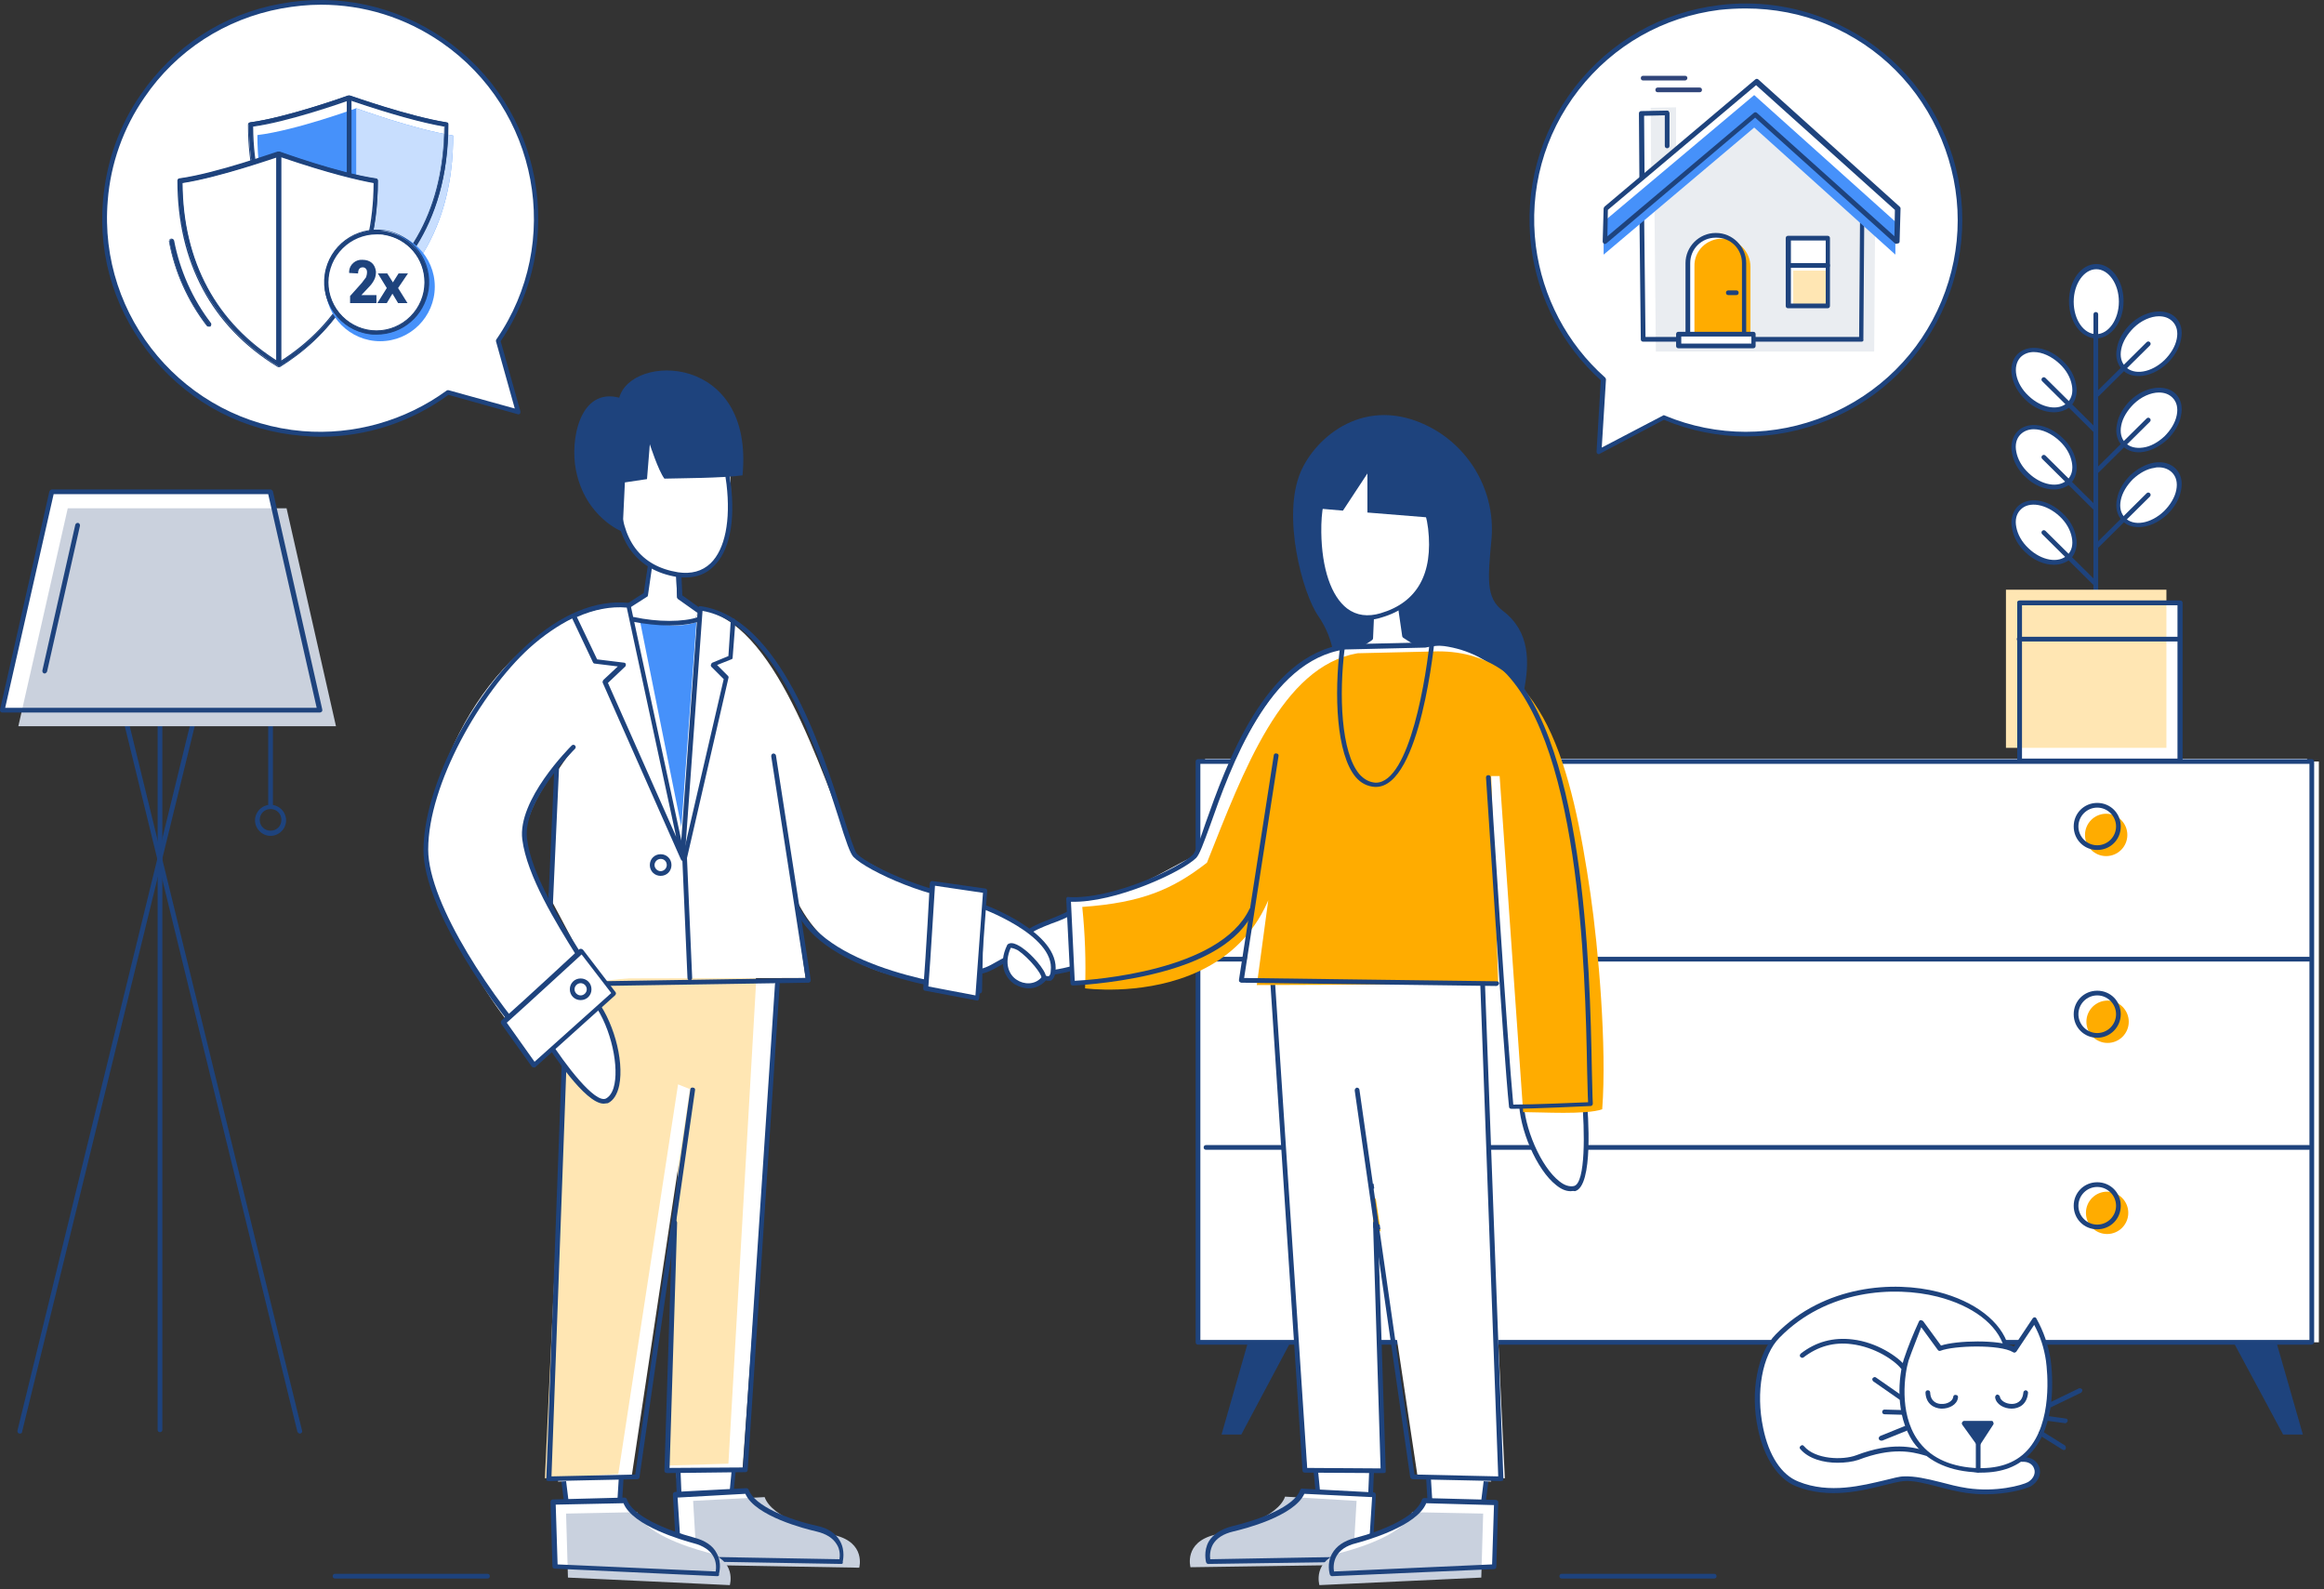 <svg width="430" height="294" viewBox="0 0 430 294" fill="none" xmlns="http://www.w3.org/2000/svg">
<rect x="0" y="0" width="430" height="294" fill="#333333" stroke="none"/>
<g clip-path="url(#clip0)">
<path d="M231.154 247.435L226.017 265.37H229.674L239.599 246.738L231.154 247.435Z" fill="#1E437D"/>
<path d="M420.952 247.435L426.089 265.37H422.432L412.42 246.738L420.952 247.435Z" fill="#1E437D"/>
<path d="M426.873 140.347H222.97V247.783H426.873V140.347Z" fill="white"/>
<path d="M429.049 140.869H221.664V248.306H429.049V140.869Z" fill="white"/>
<path d="M427.656 248.741H221.664C221.403 248.741 221.228 248.567 221.228 248.305V140.869C221.228 140.608 221.403 140.434 221.664 140.434H427.743C428.004 140.434 428.178 140.608 428.178 140.869V248.305C428.091 248.567 427.917 248.741 427.656 248.741ZM222.099 247.87H427.308V141.304H222.099V247.87Z" fill="#1E437D"/>
<path d="M427.221 177.871H223.144C222.883 177.871 222.709 177.697 222.709 177.435C222.709 177.174 222.883 177 223.144 177H427.221C427.482 177 427.656 177.174 427.656 177.435C427.656 177.697 427.482 177.871 427.221 177.871Z" fill="#1E437D"/>
<path d="M427.221 212.697H223.144C222.883 212.697 222.709 212.523 222.709 212.261C222.709 212 222.883 211.826 223.144 211.826H427.221C427.482 211.826 427.656 212 427.656 212.261C427.656 212.523 427.482 212.697 427.221 212.697Z" fill="#1E437D"/>
<path d="M389.696 158.369C391.86 158.369 393.614 156.615 393.614 154.451C393.614 152.287 391.86 150.533 389.696 150.533C387.533 150.533 385.779 152.287 385.779 154.451C385.779 156.615 387.533 158.369 389.696 158.369Z" fill="#FFAC00"/>
<path d="M389.958 192.932C392.121 192.932 393.875 191.178 393.875 189.015C393.875 186.851 392.121 185.097 389.958 185.097C387.794 185.097 386.04 186.851 386.04 189.015C386.04 191.178 387.794 192.932 389.958 192.932Z" fill="#FFAC00"/>
<path d="M388.042 157.237C385.604 157.237 383.689 155.321 383.689 152.883C383.689 150.446 385.604 148.53 388.042 148.53C390.48 148.53 392.395 150.446 392.395 152.883C392.395 155.321 390.48 157.237 388.042 157.237ZM388.042 149.401C386.127 149.401 384.56 150.968 384.56 152.883C384.56 154.799 386.127 156.366 388.042 156.366C389.958 156.366 391.525 154.799 391.525 152.883C391.525 150.968 389.958 149.401 388.042 149.401Z" fill="#1E437D"/>
<path d="M388.042 191.975C385.604 191.975 383.689 190.06 383.689 187.622C383.689 185.184 385.604 183.269 388.042 183.269C390.48 183.269 392.395 185.184 392.395 187.622C392.395 189.972 390.48 191.975 388.042 191.975ZM388.042 184.139C386.127 184.139 384.56 185.706 384.56 187.622C384.56 189.537 386.127 191.104 388.042 191.104C389.958 191.104 391.525 189.537 391.525 187.622C391.525 185.706 389.958 184.139 388.042 184.139Z" fill="#1E437D"/>
<path d="M389.871 228.28C392.034 228.28 393.788 226.526 393.788 224.362C393.788 222.198 392.034 220.444 389.871 220.444C387.707 220.444 385.953 222.198 385.953 224.362C385.953 226.526 387.707 228.28 389.871 228.28Z" fill="#FFAC00"/>
<path d="M388.042 227.409C385.604 227.409 383.689 225.494 383.689 223.056C383.689 220.619 385.604 218.703 388.042 218.703C390.48 218.703 392.395 220.619 392.395 223.056C392.395 225.494 390.48 227.409 388.042 227.409ZM388.042 219.574C386.127 219.574 384.56 221.141 384.56 223.056C384.56 224.972 386.127 226.539 388.042 226.539C389.958 226.539 391.525 224.972 391.525 223.056C391.525 221.141 389.958 219.574 388.042 219.574Z" fill="#1E437D"/>
<path d="M257.273 158.369C259.437 158.369 261.191 156.615 261.191 154.451C261.191 152.287 259.437 150.533 257.273 150.533C255.109 150.533 253.355 152.287 253.355 154.451C253.355 156.615 255.109 158.369 257.273 158.369Z" fill="#FFAC00"/>
<path d="M257.534 192.932C259.698 192.932 261.452 191.178 261.452 189.015C261.452 186.851 259.698 185.097 257.534 185.097C255.37 185.097 253.616 186.851 253.616 189.015C253.616 191.178 255.37 192.932 257.534 192.932Z" fill="#FFAC00"/>
<path d="M255.619 157.237C253.181 157.237 251.265 155.321 251.265 152.883C251.265 150.446 253.181 148.53 255.619 148.53C258.056 148.53 259.972 150.446 259.972 152.883C259.972 155.321 257.969 157.237 255.619 157.237ZM255.619 149.401C253.703 149.401 252.136 150.968 252.136 152.883C252.136 154.799 253.703 156.366 255.619 156.366C257.534 156.366 259.101 154.799 259.101 152.883C259.101 150.968 257.534 149.401 255.619 149.401Z" fill="#1E437D"/>
<path d="M255.619 191.975C253.181 191.975 251.265 190.06 251.265 187.622C251.265 185.184 253.181 183.269 255.619 183.269C258.056 183.269 259.972 185.184 259.972 187.622C259.972 189.972 257.969 191.975 255.619 191.975ZM255.619 184.139C253.703 184.139 252.136 185.706 252.136 187.622C252.136 189.537 253.703 191.104 255.619 191.104C257.534 191.104 259.101 189.537 259.101 187.622C259.101 185.706 257.534 184.139 255.619 184.139Z" fill="#1E437D"/>
<path d="M257.36 228.28C259.524 228.28 261.278 226.526 261.278 224.362C261.278 222.198 259.524 220.444 257.36 220.444C255.196 220.444 253.442 222.198 253.442 224.362C253.442 226.526 255.196 228.28 257.36 228.28Z" fill="#FFAC00"/>
<path d="M255.619 227.409C253.181 227.409 251.265 225.494 251.265 223.056C251.265 220.619 253.181 218.703 255.619 218.703C258.056 218.703 259.972 220.619 259.972 223.056C259.972 225.494 257.969 227.409 255.619 227.409ZM255.619 219.574C253.703 219.574 252.136 221.141 252.136 223.056C252.136 224.972 253.703 226.539 255.619 226.539C257.534 226.539 259.101 224.972 259.101 223.056C259.101 221.141 257.534 219.574 255.619 219.574Z" fill="#1E437D"/>
<path d="M59.203 131.379H0.435L9.577 91.068H50.062L59.203 131.379Z" fill="white"/>
<path d="M50.062 154.625C48.494 154.625 47.188 153.319 47.188 151.752C47.188 150.185 48.494 148.879 50.062 148.879C51.629 148.879 52.935 150.185 52.935 151.752C52.935 153.319 51.629 154.625 50.062 154.625ZM50.062 149.662C48.93 149.662 48.059 150.533 48.059 151.665C48.059 152.797 48.93 153.667 50.062 153.667C51.193 153.667 52.064 152.797 52.064 151.665C52.064 150.533 51.193 149.662 50.062 149.662Z" fill="#1E437D"/>
<path d="M50.062 149.4C49.8 149.4 49.626 149.226 49.626 148.965V131.03C49.626 130.769 49.8 130.595 50.062 130.595C50.323 130.595 50.497 130.769 50.497 131.03V148.965C50.497 149.226 50.323 149.4 50.062 149.4Z" fill="#1E437D"/>
<path d="M55.459 265.195C55.285 265.195 55.111 265.021 55.024 264.847L22.027 129.985C21.94 129.724 22.114 129.55 22.375 129.463C22.637 129.376 22.811 129.55 22.898 129.811L55.895 264.673C55.982 264.934 55.808 265.108 55.547 265.195H55.459Z" fill="#1E437D"/>
<path d="M3.657 265.195H3.57C3.308 265.108 3.221 264.934 3.221 264.673L36.218 129.811C36.306 129.55 36.48 129.463 36.741 129.463C37.002 129.55 37.089 129.724 37.089 129.985L4.092 264.847C4.092 265.108 3.918 265.195 3.657 265.195Z" fill="#1E437D"/>
<path d="M29.602 264.934C29.34 264.934 29.166 264.76 29.166 264.499V131.379C29.166 131.117 29.34 130.943 29.602 130.943C29.863 130.943 30.037 131.117 30.037 131.379V264.499C30.037 264.76 29.863 264.934 29.602 264.934Z" fill="#1E437D"/>
<path d="M62.163 134.339H3.395L12.537 94.028H53.022L62.163 134.339Z" fill="#CAD1DD"/>
<path d="M59.203 131.814H0.435C0.261 131.814 0.174 131.727 0.087 131.64C0 131.553 0 131.466 0 131.292L9.142 90.894C9.229 90.72 9.403 90.546 9.577 90.546H50.062C50.236 90.546 50.41 90.72 50.497 90.894L59.639 131.292C59.639 131.379 59.639 131.553 59.551 131.64C59.464 131.727 59.29 131.814 59.203 131.814ZM0.958 130.943H58.594L49.626 91.416H9.925L0.958 130.943Z" fill="#1E437D"/>
<path d="M8.271 124.588H8.184C7.923 124.501 7.836 124.327 7.836 124.065L13.93 97.076C14.017 96.815 14.191 96.728 14.453 96.728C14.714 96.815 14.801 96.989 14.801 97.25L8.706 124.24C8.619 124.414 8.445 124.588 8.271 124.588Z" fill="#1E437D"/>
<path d="M199.55 167.858C194.761 171.428 187.883 170.906 188.144 177.087C188.405 183.095 201.813 178.132 201.813 178.132" fill="white"/>
<path d="M192.585 180.482C191.191 180.482 189.973 180.221 189.102 179.699C188.231 179.089 187.796 178.219 187.709 177.087C187.535 172.734 190.669 171.428 194.065 170.122C195.806 169.425 197.634 168.729 199.288 167.51C199.463 167.336 199.724 167.423 199.898 167.597C200.072 167.771 199.985 168.032 199.811 168.206C198.157 169.512 196.154 170.296 194.413 170.905C191.104 172.211 188.405 173.256 188.58 177C188.58 177.871 188.928 178.48 189.624 178.915C192.759 181.005 201.639 177.696 201.726 177.609C201.987 177.522 202.162 177.609 202.249 177.871C202.336 178.132 202.249 178.306 201.987 178.393C201.726 178.567 196.589 180.482 192.585 180.482Z" fill="#1E437D"/>
<path d="M281.389 203.38C281.389 210.432 287.049 220.879 291.228 219.747C294.536 218.877 293.056 203.031 293.056 203.031" fill="white"/>
<path d="M290.618 220.357C289.747 220.357 288.877 220.009 287.919 219.226C284.35 216.439 281.041 208.865 281.041 203.38C281.041 203.119 281.215 202.945 281.476 202.945C281.738 202.945 281.912 203.119 281.912 203.38C281.912 208.517 285.133 215.917 288.529 218.529C289.486 219.313 290.444 219.574 291.228 219.4C293.404 218.877 293.23 209.126 292.708 203.206C292.708 202.945 292.882 202.771 293.143 202.771C293.404 202.771 293.578 202.945 293.578 203.206C293.839 205.905 294.884 219.487 291.402 220.357C291.053 220.27 290.792 220.357 290.618 220.357Z" fill="#1E437D"/>
<path d="M264.499 78.966C272.074 82.884 276.601 90.981 275.991 99.426C275.295 107 274.86 110.57 278.081 113.008C283.131 116.838 283.044 122.498 281.912 128.07C280.78 133.555 263.28 130.072 263.28 130.072C263.28 130.072 244.126 132.162 246.39 126.502C247.435 123.804 247.086 118.493 243.865 113.878C240.992 109.699 237.161 95.508 240.644 87.324C243.43 80.794 252.658 72.871 264.499 78.966Z" fill="#1E437D"/>
<path d="M262.932 119.625L259.798 117.622L258.753 110.57L253.79 111.789L253.442 117.971L249.872 120.583L254.661 129.115L262.932 119.625Z" fill="white"/>
<path d="M254.661 129.55C254.487 129.55 254.313 129.463 254.313 129.289L249.524 120.757C249.437 120.583 249.437 120.321 249.611 120.147L253.007 117.709L253.268 111.702C253.268 111.528 253.442 111.354 253.616 111.267L258.579 110.048C258.666 110.048 258.84 110.048 258.927 110.135C259.014 110.222 259.101 110.309 259.101 110.396L260.146 117.274L263.106 119.19C263.193 119.277 263.28 119.364 263.28 119.538C263.28 119.625 263.28 119.799 263.193 119.886L254.922 129.376C254.922 129.463 254.835 129.55 254.661 129.55ZM250.482 120.67L254.835 128.331L262.322 119.712L259.623 117.971C259.536 117.884 259.449 117.797 259.449 117.709L258.492 111.093L254.313 112.137L254.051 118.058C254.051 118.232 253.964 118.319 253.877 118.406L250.482 120.67Z" fill="#1E437D"/>
<path d="M254.922 263.192L253.355 280.518L244.126 279.56L242.559 263.802" fill="white"/>
<path d="M253.355 280.953L244.126 279.996C243.952 279.996 243.778 279.821 243.778 279.56L242.211 263.802C242.211 263.541 242.385 263.366 242.646 263.366C242.907 263.366 243.081 263.541 243.081 263.802L244.561 279.212L253.007 280.083L253.703 263.105C253.703 262.844 253.877 262.67 254.138 262.67C254.4 262.67 254.574 262.844 254.574 263.105L253.877 280.518C253.877 280.605 253.79 280.779 253.703 280.866C253.529 280.866 253.442 280.953 253.355 280.953Z" fill="#1E437D"/>
<path d="M254.313 276.6L253.616 288.44L223.579 288.963C223.579 288.963 222.273 284.348 228.106 282.955C232.024 282.085 239.773 279.647 241.079 275.903L254.313 276.6Z" fill="white"/>
<path d="M251.004 277.645L250.308 289.486L220.271 289.921C220.271 289.921 218.965 285.307 224.798 283.913C228.716 283.043 236.465 280.605 237.771 276.861L251.004 277.645Z" fill="#C9D1DE"/>
<path d="M223.579 289.312C223.405 289.312 223.231 289.225 223.144 288.963C223.144 288.876 222.621 286.961 223.666 285.133C224.45 283.827 225.93 282.869 227.932 282.347C233.069 281.128 239.512 278.69 240.557 275.643C240.644 275.469 240.818 275.294 240.992 275.382L254.226 276.078C254.313 276.078 254.487 276.165 254.487 276.252C254.487 276.339 254.574 276.426 254.574 276.6L253.877 288.441C253.877 288.702 253.703 288.876 253.442 288.876L223.579 289.312ZM241.34 276.339C239.425 280.518 230.109 282.869 228.194 283.304C226.365 283.74 225.146 284.523 224.45 285.655C223.84 286.7 223.84 287.919 223.927 288.441L253.181 287.919L253.877 276.949L241.34 276.339Z" fill="#1E437D"/>
<path d="M235.246 181.613L241.775 271.811L255.88 272.072L253.442 214.697L249.872 181.613H235.246Z" fill="white"/>
<path d="M239.338 181.44L244.387 270.767L255.619 271.115L252.484 180.221L239.686 178.393L239.338 181.44Z" fill="white"/>
<path d="M276.078 264.934L273.815 282.172L264.673 280.866L263.715 265.021" fill="white"/>
<path d="M273.902 282.607C273.902 282.607 273.815 282.52 273.902 282.607L264.673 281.388C264.499 281.388 264.325 281.214 264.325 280.953L263.367 265.108C263.367 264.846 263.541 264.672 263.803 264.672C264.064 264.672 264.238 264.846 264.238 265.108L265.196 280.605L273.554 281.737L275.643 264.933C275.643 264.672 275.904 264.498 276.166 264.585C276.427 264.585 276.601 264.846 276.514 265.108L274.337 282.346C274.337 282.433 274.25 282.607 274.163 282.607C274.076 282.52 273.989 282.607 273.902 282.607Z" fill="#1E437D"/>
<path d="M276.862 277.994L276.514 289.834L246.564 291.227C246.564 291.227 245.171 286.613 250.917 285.133C254.835 284.088 262.497 281.476 263.715 277.732L276.862 277.994Z" fill="white"/>
<path d="M274.424 279.996L274.076 291.836L244.126 293.229C244.126 293.229 242.733 288.615 248.479 287.135C252.397 286.09 260.059 283.478 261.278 279.734L274.424 279.996Z" fill="#C9D1DE"/>
<path d="M246.477 291.575C246.303 291.575 246.129 291.488 246.042 291.226C246.042 291.139 245.432 289.224 246.477 287.396C247.26 286.003 248.653 285.045 250.656 284.522C255.793 283.217 262.148 280.518 263.106 277.383C263.193 277.209 263.367 277.122 263.541 277.122L276.775 277.47C276.862 277.47 277.036 277.557 277.123 277.644C277.21 277.732 277.21 277.819 277.21 277.993L276.862 289.833C276.862 290.095 276.688 290.269 276.427 290.269L246.477 291.575ZM263.89 278.08C262.148 282.346 252.833 284.958 250.917 285.48C249.089 285.916 247.87 286.786 247.26 287.918C246.651 289.05 246.738 290.182 246.825 290.704L276.078 289.398L276.427 278.428L263.89 278.08Z" fill="#1E437D"/>
<path d="M247.696 176.129L262.322 273.379L275.904 274.075L270.419 178.654" fill="white"/>
<path d="M247.696 179.351L251.091 201.639L253.79 200.594L264.847 272.683L278.429 273.466L274.076 182.137" fill="white"/>
<path d="M244.039 98.468C244.126 109.525 248.653 115.968 255.618 113.878C263.28 111.615 265.631 105.433 264.673 97.772C263.715 90.11 258.753 85.409 252.397 86.105C246.042 86.802 243.952 90.719 244.039 98.468Z" fill="white"/>
<path d="M244.039 98.468C244.126 109.525 248.653 115.968 255.619 113.878C263.28 111.615 265.631 105.433 264.673 97.772C263.715 90.11 258.753 85.409 252.397 86.105C246.042 86.802 243.952 90.719 244.039 98.468Z" fill="white"/>
<path d="M253.094 114.662C251.527 114.662 250.046 114.227 248.74 113.269C245.432 110.831 243.604 105.607 243.517 98.468C243.43 90.11 246.042 86.366 252.31 85.67C258.927 84.886 264.151 89.849 265.021 97.685C265.979 106.391 262.758 112.137 255.619 114.227C254.835 114.488 253.964 114.662 253.094 114.662ZM244.474 98.468C244.561 105.172 246.303 110.309 249.263 112.573C251.004 113.879 253.094 114.14 255.444 113.443C262.235 111.441 265.195 106.13 264.238 97.772C263.367 90.458 258.579 85.844 252.484 86.541C246.651 87.15 244.387 90.546 244.474 98.468Z" fill="#1E437D"/>
<path d="M255.88 272.508L241.427 272.421C241.166 272.421 240.992 272.247 240.992 271.986L235.072 182.136C235.072 181.875 235.246 181.701 235.507 181.701C235.768 181.701 235.942 181.875 235.942 182.136L241.862 271.551L255.444 271.638L254.051 226.278C254.051 226.017 254.225 225.842 254.487 225.842C254.748 225.842 254.922 226.017 254.922 226.278L256.402 272.073C256.402 272.16 256.402 272.334 256.315 272.421C256.228 272.508 255.967 272.508 255.88 272.508Z" fill="#1E437D"/>
<path d="M317.172 292.01H288.964C288.703 292.01 288.529 291.836 288.529 291.575C288.529 291.314 288.703 291.14 288.964 291.14H317.172C317.434 291.14 317.608 291.314 317.608 291.575C317.608 291.836 317.434 292.01 317.172 292.01Z" fill="#1E437D"/>
<path d="M277.733 273.988C277.646 273.988 277.646 273.988 277.733 273.988L261.365 273.64C261.191 273.64 261.016 273.466 260.929 273.292L250.656 201.725C250.656 201.464 250.83 201.29 251.004 201.203C251.265 201.203 251.439 201.29 251.527 201.551L261.713 272.769L277.21 273.118L273.902 182.31C273.902 182.049 274.076 181.875 274.337 181.875C274.598 181.875 274.773 182.049 274.773 182.31L278.168 273.553C278.168 273.64 278.168 273.814 278.081 273.901C277.907 273.901 277.82 273.988 277.733 273.988Z" fill="#1E437D"/>
<path d="M234.897 146.092C237.858 187.012 198.418 181.614 198.418 181.614C198.592 176.564 198.418 171.602 197.895 166.552C208.43 166.291 214.96 161.154 220.967 158.368C227.758 141.304 234.81 122.063 248.828 119.625L263.628 119.277C283.479 119.19 288.529 141.043 291.924 164.114C293.404 174.301 294.971 192.41 294.101 203.989C291.053 205.034 282.956 204.512 279.474 204.512L278.603 182.137L277.123 159.239L278.603 181.527L230.196 181.005L234.897 146.092Z" fill="white"/>
<path d="M237.248 147.311C240.208 188.231 200.768 182.833 200.768 182.833C200.943 177.783 200.768 172.821 200.246 167.771C211.39 166.987 217.049 164.462 223.318 159.587C230.109 142.522 237.161 123.281 251.178 120.844L265.979 120.495C285.83 120.408 290.879 142.261 294.275 165.333C295.755 175.52 297.322 193.629 296.451 205.208C293.404 206.253 285.307 205.731 281.825 205.731L277.471 143.567H275.904L277.21 182.049L232.547 182.223L237.248 147.311Z" fill="#FFAC00"/>
<path d="M279.648 205.121C279.387 205.121 279.213 204.947 279.213 204.773C278.168 194.847 275.034 144.351 274.947 143.828C274.947 143.567 275.121 143.393 275.382 143.393C275.643 143.393 275.817 143.567 275.817 143.828C275.817 144.351 278.952 193.542 279.996 204.337C283.74 204.337 291.837 203.989 293.839 203.902C293.752 202.509 293.752 200.594 293.665 198.156C293.317 179.35 292.359 135.383 276.688 122.759C272.944 119.799 268.591 118.754 263.715 119.799L248.828 120.147C234.723 122.149 227.671 142 223.927 152.622C222.621 156.191 221.925 158.107 221.315 158.716C218.791 161.241 206.341 167.074 198.157 166.813L198.853 181.44C202.336 181.266 225.669 179.611 231.154 168.206C231.241 168.032 231.502 167.858 231.763 168.032C231.937 168.119 232.111 168.38 231.937 168.641C229.325 174.039 222.97 177.957 212.87 180.308C205.383 182.049 198.592 182.31 198.505 182.31C198.244 182.31 198.07 182.136 198.07 181.875L197.286 166.378C197.286 166.291 197.286 166.117 197.373 166.029C197.46 165.942 197.547 165.855 197.721 165.942C205.644 166.465 218.268 160.544 220.706 158.107C221.228 157.584 222.099 155.146 223.057 152.273C226.888 141.478 234.027 121.279 248.741 119.189L263.541 118.841C268.678 117.796 273.292 118.841 277.21 121.975C293.23 134.861 294.188 179.089 294.536 197.982C294.623 200.594 294.623 202.683 294.71 204.076C294.71 204.163 294.71 204.337 294.623 204.424C294.536 204.512 294.449 204.599 294.362 204.599C294.188 204.599 283.566 205.121 279.648 205.121Z" fill="#1E437D"/>
<path d="M276.862 182.397L229.674 181.788C229.587 181.788 229.412 181.701 229.325 181.614C229.238 181.527 229.238 181.353 229.238 181.265L235.681 139.736C235.681 139.475 235.942 139.301 236.203 139.388C236.465 139.388 236.639 139.649 236.552 139.91L230.196 180.917L276.949 181.527C277.21 181.527 277.384 181.701 277.384 181.962C277.297 182.136 277.123 182.397 276.862 182.397Z" fill="#1E437D"/>
<path d="M264.847 95.769L253.007 94.812V87.585L248.479 94.463L242.472 93.941C244.997 85.844 259.014 77.225 264.847 95.769Z" fill="#1E437D"/>
<path d="M179.873 179.872C183.704 180.22 185.794 176.389 188.231 177.608C191.714 179.35 194.5 183.093 194.935 179.698C195.893 172.559 181.266 167.422 181.266 167.422" fill="white"/>
<path d="M193.978 181.439C193.194 181.439 192.236 180.743 191.017 179.872C190.147 179.263 189.102 178.479 188.057 177.957C187.1 177.434 186.055 178.044 184.836 178.74C183.443 179.524 181.963 180.394 179.873 180.22C179.612 180.22 179.438 179.959 179.438 179.785C179.438 179.611 179.699 179.35 179.873 179.35C181.615 179.524 183.095 178.653 184.313 177.957C185.706 177.173 186.925 176.389 188.405 177.173C189.537 177.695 190.582 178.479 191.453 179.176C192.497 179.959 193.629 180.743 194.065 180.569C194.239 180.481 194.413 180.133 194.413 179.611C195.283 172.907 181.179 167.857 181.092 167.857C180.831 167.77 180.744 167.509 180.831 167.335C180.918 167.074 181.179 166.987 181.353 167.074C181.963 167.248 196.241 172.385 195.283 179.785C195.196 180.656 194.848 181.178 194.413 181.439C194.326 181.439 194.152 181.439 193.978 181.439Z" fill="#1E437D"/>
<path d="M116.23 112.05L119.364 110.047L120.409 102.995L125.459 104.214L125.72 110.396L129.289 113.007L123.543 125.109L116.23 112.05Z" fill="white"/>
<path d="M129.289 113.443C129.202 113.443 129.115 113.443 129.028 113.356L125.459 110.831C125.372 110.744 125.284 110.657 125.284 110.483L125.023 104.562L120.844 103.517L119.887 110.134C119.887 110.221 119.799 110.395 119.712 110.395L116.578 112.398C116.404 112.485 116.143 112.485 115.969 112.224C115.795 111.963 115.882 111.788 116.143 111.614L119.103 109.699L120.148 102.821C120.148 102.734 120.235 102.56 120.322 102.56C120.409 102.473 120.583 102.473 120.67 102.473L125.633 103.692C125.807 103.779 125.981 103.866 125.981 104.127L126.242 110.134L129.638 112.572C129.812 112.746 129.899 113.007 129.725 113.181C129.551 113.356 129.464 113.443 129.289 113.443Z" fill="#1E437D"/>
<path d="M125.72 110.831C125.459 110.831 125.284 110.657 125.284 110.396L125.023 104.215C125.023 103.953 125.197 103.779 125.459 103.779C125.72 103.779 125.894 103.953 125.894 104.215L126.155 110.396C126.155 110.657 125.981 110.831 125.72 110.831Z" fill="#1E437D"/>
<path d="M124.327 263.192L125.807 280.518L135.036 279.56L136.603 263.802" fill="white"/>
<path d="M125.807 280.953C125.72 280.953 125.633 280.953 125.546 280.866C125.459 280.779 125.371 280.692 125.371 280.518L124.675 263.105C124.675 262.844 124.849 262.67 125.11 262.67C125.371 262.67 125.546 262.844 125.546 263.105L126.242 280.083L134.687 279.212L136.167 263.802C136.167 263.541 136.429 263.366 136.603 263.366C136.864 263.366 137.038 263.628 136.951 263.802L135.384 279.56C135.384 279.734 135.21 279.909 135.036 279.996L125.807 280.953C125.894 280.953 125.894 280.953 125.807 280.953Z" fill="#1E437D"/>
<path d="M124.936 276.6L125.633 288.44L155.67 288.963C155.67 288.963 156.976 284.348 151.142 282.955C147.224 282.085 139.476 279.647 138.17 275.903L124.936 276.6Z" fill="white"/>
<path d="M128.245 277.645L128.941 289.485L158.978 290.008C158.978 290.008 160.284 285.393 154.451 284C150.533 283.13 142.784 280.692 141.478 276.948L128.245 277.645Z" fill="#C9D1DE"/>
<path d="M155.67 289.311L125.633 288.789C125.371 288.789 125.197 288.615 125.197 288.353L124.501 276.513C124.501 276.426 124.501 276.252 124.588 276.165C124.675 276.078 124.762 275.99 124.849 275.99L138.083 275.294C138.257 275.294 138.431 275.381 138.518 275.555C139.563 278.602 146.006 281.127 151.142 282.259C153.232 282.694 154.625 283.652 155.408 285.045C156.453 286.873 155.931 288.789 155.931 288.876C156.018 289.224 155.844 289.311 155.67 289.311ZM126.068 287.918L155.321 288.441C155.408 287.918 155.495 286.699 154.799 285.655C154.102 284.523 152.884 283.739 151.055 283.304C149.14 282.868 139.737 280.518 137.909 276.339L125.371 277.035L126.068 287.918Z" fill="#1E437D"/>
<path d="M143.916 181.613L137.386 271.811L123.369 272.072L125.72 214.697L129.289 181.613H143.916Z" fill="white"/>
<path d="M139.911 181.44L134.774 270.767L123.543 271.115L126.677 180.221L139.563 178.393L139.911 181.44Z" fill="#FFE6B3"/>
<path d="M103.17 264.934L105.347 282.172L114.576 280.866L115.446 265.021" fill="white"/>
<path d="M105.347 282.607C105.26 282.607 105.173 282.607 105.086 282.52C104.999 282.433 104.912 282.346 104.912 282.259L102.735 265.02C102.735 264.759 102.909 264.585 103.083 264.498C103.344 264.498 103.518 264.672 103.606 264.846L105.695 281.65L114.053 280.518L115.011 265.02C115.011 264.759 115.272 264.585 115.446 264.585C115.707 264.585 115.882 264.846 115.882 265.02L114.924 280.866C114.924 281.04 114.75 281.214 114.576 281.301L105.347 282.607C105.347 282.52 105.347 282.607 105.347 282.607Z" fill="#1E437D"/>
<path d="M102.387 277.994L102.735 289.834L132.685 291.227C132.685 291.227 134.078 286.613 128.332 285.133C124.414 284.088 116.752 281.476 115.533 277.732L102.387 277.994Z" fill="white"/>
<path d="M104.737 279.996L105.086 291.836L135.036 293.229C135.036 293.229 136.429 288.615 130.682 287.135C126.764 286.09 119.103 283.478 117.884 279.734L104.737 279.996Z" fill="#C9D1DE"/>
<path d="M132.685 291.575L102.648 290.182C102.387 290.182 102.213 290.008 102.213 289.746L101.864 277.906C101.864 277.819 101.864 277.645 101.951 277.558C102.038 277.47 102.126 277.383 102.3 277.383L115.533 277.035C115.707 277.035 115.882 277.122 115.969 277.296C116.926 280.431 123.282 283.043 128.419 284.436C130.421 284.958 131.901 285.916 132.598 287.309C133.643 289.137 133.033 291.052 133.033 291.139C133.12 291.488 132.946 291.575 132.685 291.575ZM103.17 289.398L132.424 290.704C132.511 290.182 132.598 288.963 131.988 287.918C131.379 286.786 130.073 285.916 128.332 285.48C126.416 284.958 117.1 282.346 115.359 278.08L102.822 278.341L103.17 289.398Z" fill="#1E437D"/>
<path d="M131.466 176.129L116.839 273.379L103.257 274.075L108.742 178.654" fill="white"/>
<path d="M131.466 179.351L128.07 201.639L125.459 200.594L114.401 272.683L100.82 273.466L105.086 182.137" fill="#FFE6B3"/>
<path d="M135.21 90.806C135.123 101.863 130.595 108.306 123.63 106.216C115.969 103.953 113.618 97.771 114.576 90.11C115.533 82.448 120.496 77.747 126.852 78.443C133.207 79.14 135.21 83.144 135.21 90.806Z" fill="white"/>
<path d="M134.861 89.5C136.254 100.47 132.511 107.435 125.371 106.303C117.449 105.085 114.401 99.251 114.227 91.503C114.053 83.754 118.493 78.443 124.849 78.356C131.205 78.269 133.904 81.839 134.861 89.5Z" fill="white"/>
<path d="M126.852 106.826C126.329 106.826 125.807 106.826 125.284 106.739C117.884 105.52 113.966 100.296 113.792 91.502C113.705 83.58 118.232 78.008 124.849 77.921C131.205 77.834 134.165 81.142 135.21 89.5C136.08 96.552 134.948 102.037 131.988 104.823C130.682 106.129 128.941 106.826 126.852 106.826ZM125.197 78.791C125.11 78.791 125.023 78.791 124.936 78.791C118.755 78.878 114.576 84.102 114.75 91.502C114.924 99.948 118.493 104.736 125.459 105.868C127.896 106.216 129.899 105.694 131.466 104.214C134.165 101.602 135.21 96.291 134.426 89.587C133.468 81.838 130.856 78.791 125.197 78.791Z" fill="#1E437D"/>
<path d="M123.369 272.508C123.282 272.508 123.108 272.421 123.021 272.333C122.934 272.246 122.934 272.159 122.934 271.985L124.414 226.19C124.414 225.929 124.588 225.754 124.849 225.754C125.11 225.754 125.284 225.929 125.284 226.19L123.891 271.55L137.473 271.463L143.394 182.049C143.394 181.787 143.655 181.613 143.829 181.613C144.09 181.613 144.264 181.874 144.264 182.049L138.344 271.898C138.344 272.159 138.17 272.333 137.909 272.333L123.369 272.508Z" fill="#1E437D"/>
<path d="M90.198 292.01H61.989C61.728 292.01 61.554 291.836 61.554 291.575C61.554 291.314 61.728 291.14 61.989 291.14H90.198C90.459 291.14 90.633 291.314 90.633 291.575C90.633 291.836 90.459 292.01 90.198 292.01Z" fill="#1E437D"/>
<path d="M101.516 273.988C101.429 273.988 101.255 273.901 101.168 273.901C101.081 273.814 101.081 273.727 101.081 273.553L104.476 182.31C104.476 182.049 104.65 181.875 104.912 181.875C105.173 181.875 105.347 182.049 105.347 182.31L102.038 273.118L117.536 272.769L127.722 201.551C127.722 201.29 127.983 201.116 128.245 201.203C128.506 201.203 128.68 201.464 128.593 201.725L118.319 273.292C118.319 273.466 118.145 273.64 117.884 273.64L101.516 273.988Z" fill="#1E437D"/>
<path d="M144.264 146.092C141.304 187.012 180.744 181.614 180.744 181.614C180.744 181.614 180.831 173.691 181.266 166.552C170.732 166.29 164.202 161.154 158.194 158.368C151.403 141.303 143.481 115.097 129.463 112.659L123.891 123.978L116.317 112.05C98.295 112.05 81.317 132.684 78.793 156.452C79.315 166.726 90.633 187.273 99.688 195.37C102.126 193.715 108.655 185.444 110.658 183.181C110.658 183.181 96.292 160.457 97.25 153.666C98.208 146.788 105.956 138.517 105.956 138.517L103.083 142.696L101.603 165.768L109.7 181.004L149.053 180.917L144.264 146.092Z" fill="white"/>
<path d="M110.919 182.397C110.658 182.397 110.484 182.223 110.484 181.962C110.484 181.701 110.658 181.526 110.919 181.526L149.053 180.917L142.697 139.91C142.697 139.649 142.784 139.475 143.045 139.388C143.307 139.388 143.481 139.475 143.568 139.736L150.01 181.265C150.01 181.352 150.01 181.526 149.923 181.614C149.836 181.701 149.749 181.788 149.575 181.788L110.919 182.397Z" fill="#1E437D"/>
<path d="M127.635 181.353C127.374 181.353 127.2 181.179 127.2 180.918L126.242 158.803C126.242 158.542 126.416 158.368 126.677 158.368C126.939 158.368 127.113 158.542 127.113 158.803L128.07 180.918C128.07 181.179 127.896 181.353 127.635 181.353Z" fill="#1E437D"/>
<path d="M186.751 175.084C188.057 173.952 193.891 180.046 193.107 181.265C190.321 184.313 183.791 181.178 186.751 175.084Z" fill="white"/>
<path d="M190.321 182.833C189.45 182.833 188.58 182.571 187.709 182.049C185.968 180.917 184.662 178.392 186.316 174.91C186.316 174.823 186.403 174.823 186.403 174.736C187.274 173.952 188.928 175.084 190.147 176.129C191.279 177.086 194.239 180.221 193.455 181.44C192.585 182.397 191.453 182.833 190.321 182.833ZM187.012 175.345C185.707 178.305 186.751 180.395 188.144 181.265C189.45 182.136 191.453 182.223 192.672 180.83C192.846 180.308 190.495 177.261 188.318 175.78C187.622 175.432 187.187 175.345 187.012 175.345Z" fill="#1E437D"/>
<path d="M109.526 184.574C114.14 189.885 116.056 201.639 112.225 203.554C109.178 205.121 101.081 192.323 101.081 192.323" fill="white"/>
<path d="M111.702 204.163C108.22 204.163 102.038 194.586 100.732 192.584C100.645 192.41 100.645 192.148 100.907 191.974C101.081 191.887 101.342 191.887 101.516 192.148C104.563 196.937 110.135 204.25 112.138 203.206C113.096 202.683 113.531 201.464 113.705 200.507C114.489 196.502 112.747 189.014 109.265 184.922C109.091 184.748 109.091 184.487 109.352 184.313C109.526 184.139 109.787 184.139 109.961 184.4C113.357 188.405 115.533 195.979 114.576 200.768C114.227 202.422 113.531 203.554 112.486 204.076C112.225 204.076 111.964 204.163 111.702 204.163Z" fill="#1E437D"/>
<path d="M100.21 195.979C100.123 195.979 99.949 195.892 99.862 195.805C91.156 186.577 78.357 167.858 78.357 157.323C78.357 145.918 86.889 128.94 97.424 119.363C103.693 113.617 110.222 110.918 116.317 111.528C116.491 111.528 116.665 111.702 116.665 111.876L126.765 158.716C126.852 158.89 126.677 159.152 126.503 159.239C126.329 159.326 126.068 159.239 125.981 158.977L111.528 126.329C111.441 126.154 111.528 125.98 111.615 125.806L114.314 123.281L110.048 122.759C109.874 122.759 109.787 122.672 109.7 122.498L105.869 114.401C103.257 115.707 100.558 117.535 97.947 119.886C88.892 128.157 79.228 145.134 79.228 157.149C79.228 167.335 91.591 185.445 100.123 194.673C101.516 193.019 107.262 186.228 110.31 182.92C109.526 181.44 108.22 179.35 106.74 176.912C102.822 170.644 97.511 162.025 96.641 155.321C95.683 148.007 105.347 138.343 105.782 137.908C105.956 137.734 106.218 137.734 106.392 137.908C106.566 138.082 106.566 138.343 106.392 138.517C106.305 138.605 96.641 148.269 97.511 155.147C98.295 161.676 103.606 170.209 107.523 176.39C109.091 178.915 110.484 181.092 111.267 182.746C111.354 182.92 111.354 183.094 111.18 183.268C107.785 186.925 100.558 195.544 100.471 195.631C100.471 195.892 100.297 195.979 100.21 195.979ZM112.486 126.329L125.11 154.798L115.969 112.398C113.008 112.137 109.874 112.747 106.74 114.14L110.484 121.975L115.446 122.585C115.62 122.585 115.795 122.759 115.795 122.846C115.795 122.933 115.795 123.194 115.707 123.281L112.486 126.329Z" fill="#1E437D"/>
<path d="M181.179 183.79C181.092 183.79 174.127 183.181 166.553 181.004C156.279 178.044 149.836 173.865 147.311 168.554C147.224 168.38 147.311 168.119 147.486 167.944C147.66 167.857 147.921 167.944 148.095 168.119C153.58 179.437 177.174 182.484 180.744 182.832L181.092 166.638C172.908 166.9 160.371 161.066 157.933 158.542C157.324 157.932 156.54 155.756 155.147 151.228C151.142 138.691 143.742 115.445 129.986 113.007L126.764 157.671C126.764 157.932 126.503 158.106 126.329 158.106C126.068 158.106 125.894 157.845 125.894 157.671L129.115 112.572C129.115 112.485 129.202 112.311 129.289 112.224C129.376 112.137 129.463 112.137 129.638 112.137C144.264 114.226 151.926 138.169 156.018 150.967C157.15 154.45 158.107 157.41 158.543 157.932C160.98 160.37 173.605 166.203 181.527 165.768C181.615 165.768 181.789 165.768 181.876 165.855C181.963 165.942 182.05 166.029 182.05 166.203L181.702 183.355C181.702 183.442 181.615 183.616 181.527 183.703C181.353 183.79 181.266 183.79 181.179 183.79Z" fill="#1E437D"/>
<path d="M101.864 167.77C101.603 167.77 101.429 167.596 101.429 167.335L102.561 142.174C102.561 141.912 102.822 141.738 102.996 141.738C103.257 141.738 103.431 141.912 103.431 142.174L102.3 167.335C102.3 167.509 102.126 167.77 101.864 167.77Z" fill="#1E437D"/>
<path d="M118.406 114.836C122.76 115.794 126.068 116.055 128.854 115.097L126.068 152.97L118.406 114.836Z" fill="#4691FA"/>
<path d="M126.677 159.239H126.59C126.329 159.152 126.242 158.978 126.242 158.717L133.904 125.633L131.64 123.369C131.553 123.282 131.466 123.108 131.553 122.934C131.64 122.759 131.64 122.672 131.814 122.585L134.774 121.366L135.21 114.837C135.21 114.575 135.384 114.401 135.645 114.401C135.906 114.401 136.08 114.663 136.08 114.837L135.558 121.628C135.558 121.802 135.471 121.976 135.297 121.976L132.685 123.021L134.687 125.023C134.774 125.11 134.861 125.284 134.774 125.458L127.113 158.717C127.026 159.152 126.852 159.239 126.677 159.239Z" fill="#1E437D"/>
<path d="M107.523 175.955C107.523 175.955 97.685 185.097 93.071 189.102L98.73 197.024L113.531 183.704L107.523 175.955Z" fill="white"/>
<path d="M98.73 197.46C98.556 197.46 98.469 197.372 98.382 197.285L92.723 189.363C92.636 189.188 92.636 188.927 92.81 188.753C97.337 184.748 107.088 175.694 107.175 175.607C107.262 175.52 107.349 175.52 107.523 175.52C107.611 175.52 107.785 175.607 107.872 175.694L113.879 183.529C114.053 183.703 113.966 183.965 113.792 184.139L98.991 197.46C98.991 197.46 98.904 197.46 98.73 197.46ZM93.767 189.189L98.904 196.415L113.096 183.703L107.611 176.564C105.782 178.218 97.859 185.532 93.767 189.189Z" fill="#1E437D"/>
<path d="M172.56 163.331C172.56 163.331 171.776 176.739 171.341 182.833L180.918 184.662L182.398 164.811L172.56 163.331Z" fill="white"/>
<path d="M180.831 185.097L171.167 183.268C170.906 183.268 170.819 183.007 170.819 182.833C171.341 176.826 172.038 163.505 172.038 163.418C172.038 163.331 172.125 163.157 172.212 163.069C172.299 162.982 172.386 162.982 172.56 162.982L182.311 164.375C182.572 164.375 182.659 164.637 182.659 164.811L181.179 184.661C181.179 184.748 181.092 184.922 181.005 185.009C181.092 185.009 181.005 185.097 180.831 185.097ZM171.776 182.485L180.483 184.139L181.876 165.159L172.995 163.853C172.821 166.204 172.212 177 171.776 182.485Z" fill="#1E437D"/>
<path d="M107.436 184.575C108.302 184.575 109.003 183.873 109.003 183.008C109.003 182.142 108.302 181.44 107.436 181.44C106.571 181.44 105.869 182.142 105.869 183.008C105.869 183.873 106.571 184.575 107.436 184.575Z" fill="white"/>
<path d="M107.436 185.01C106.305 185.01 105.434 184.139 105.434 183.007C105.434 181.876 106.305 181.005 107.436 181.005C108.568 181.005 109.439 181.876 109.439 183.007C109.439 184.139 108.568 185.01 107.436 185.01ZM107.436 181.876C106.827 181.876 106.305 182.398 106.305 183.007C106.305 183.617 106.827 184.139 107.436 184.139C108.046 184.139 108.568 183.617 108.568 183.007C108.568 182.398 108.046 181.876 107.436 181.876Z" fill="#1E437D"/>
<path d="M122.237 161.589C123.103 161.589 123.804 160.888 123.804 160.022C123.804 159.157 123.103 158.455 122.237 158.455C121.372 158.455 120.67 159.157 120.67 160.022C120.67 160.888 121.372 161.589 122.237 161.589Z" fill="white"/>
<path d="M122.237 162.024C121.105 162.024 120.235 161.154 120.235 160.022C120.235 158.89 121.105 158.02 122.237 158.02C123.369 158.02 124.24 158.89 124.24 160.022C124.24 161.154 123.369 162.024 122.237 162.024ZM122.237 158.89C121.628 158.89 121.105 159.413 121.105 160.022C121.105 160.631 121.628 161.154 122.237 161.154C122.847 161.154 123.369 160.631 123.369 160.022C123.369 159.413 122.934 158.89 122.237 158.89Z" fill="#1E437D"/>
<path d="M137.386 87.934C133.468 88.456 126.155 88.456 122.934 88.543C121.802 87.063 120.235 82.188 120.235 82.188L119.712 88.63L115.62 89.24L115.185 98.381C115.185 98.381 108.307 95.769 106.566 86.976C105.434 81.404 107.262 71.653 114.576 73.568C116.839 65.297 139.563 65.384 137.386 87.934Z" fill="#1E437D"/>
<path d="M117.188 114.575C121.541 115.533 126.59 115.533 129.376 114.575H117.188Z" fill="white"/>
<path d="M123.891 115.707C121.715 115.707 119.364 115.446 117.1 115.011C116.839 114.924 116.752 114.75 116.752 114.488C116.839 114.227 117.013 114.14 117.275 114.14C121.628 115.098 126.503 115.098 129.202 114.14C129.463 114.053 129.638 114.14 129.725 114.401C129.812 114.662 129.725 114.837 129.463 114.924C128.07 115.446 126.068 115.707 123.891 115.707Z" fill="#1E437D"/>
<path d="M19.502 37.09C17.587 59.029 33.955 78.358 55.895 80.186C65.472 80.969 75.136 78.27 82.885 72.611L95.944 76.181L92.2 63.034C104.737 44.838 100.123 20.025 81.927 7.488C63.73 -5.049 38.83 -0.435 26.38 17.761C22.375 23.508 20.025 30.124 19.502 37.09Z" fill="white"/>
<path d="M59.29 80.795C58.158 80.795 57.027 80.708 55.895 80.621C45.186 79.75 35.435 74.701 28.47 66.43C21.505 58.158 18.109 47.798 19.067 37.002C19.676 30.037 22.027 23.246 26.032 17.5C32.126 8.619 41.268 2.612 51.89 0.696C62.512 -1.306 73.22 1.045 82.101 7.139C100.384 19.676 105.086 44.751 92.636 63.121L96.292 76.094C96.292 76.268 96.292 76.442 96.205 76.529C96.118 76.616 95.944 76.703 95.77 76.616L82.972 73.046C76.094 78.096 67.735 80.795 59.29 80.795ZM59.377 0.871C56.94 0.871 54.502 1.132 52.064 1.567C41.703 3.483 32.649 9.316 26.729 18.022C22.811 23.681 20.46 30.298 19.938 37.089C18.109 58.768 34.303 77.922 55.982 79.75C65.472 80.534 74.962 77.835 82.623 72.263C82.71 72.176 82.885 72.176 82.972 72.176L95.248 75.571L91.765 63.121C91.765 63.034 91.765 62.86 91.852 62.773C104.215 44.838 99.601 20.199 81.666 7.836C74.962 3.221 67.3 0.871 59.377 0.871Z" fill="#1E437D"/>
<path d="M403.365 111.615H373.677V140.869H403.365V111.615Z" fill="white"/>
<path d="M400.691 80.995C403.252 78.525 403.921 75.064 402.186 73.264C400.45 71.464 396.966 72.008 394.405 74.478C391.844 76.948 391.175 80.409 392.911 82.209C394.646 84.009 398.13 83.465 400.691 80.995Z" fill="white"/>
<path d="M395.704 83.668C394.485 83.668 393.44 83.233 392.657 82.449C391.699 81.492 391.351 80.012 391.699 78.445C391.96 76.877 392.918 75.31 394.137 74.091C396.836 71.479 400.666 70.957 402.582 72.873C403.54 73.83 403.888 75.31 403.54 76.877C403.278 78.445 402.321 80.012 401.102 81.231C399.796 82.449 398.229 83.32 396.661 83.581C396.226 83.668 395.965 83.668 395.704 83.668ZM399.448 72.611C397.967 72.611 396.139 73.395 394.746 74.788C393.614 75.92 392.744 77.313 392.482 78.706C392.221 80.012 392.482 81.144 393.266 81.927C394.05 82.711 395.181 82.972 396.487 82.798C397.88 82.624 399.273 81.84 400.492 80.708C401.624 79.576 402.495 78.183 402.756 76.79C403.017 75.484 402.756 74.353 401.972 73.569C401.276 72.873 400.405 72.611 399.448 72.611Z" fill="#1E437D"/>
<path d="M387.868 62.251C390.417 62.251 392.482 59.366 392.482 55.808C392.482 52.25 390.417 49.365 387.868 49.365C385.32 49.365 383.254 52.25 383.254 55.808C383.254 59.366 385.32 62.251 387.868 62.251Z" fill="white"/>
<path d="M387.868 62.599C385.082 62.599 382.818 59.552 382.818 55.721C382.818 51.89 385.082 48.843 387.868 48.843C390.654 48.843 392.918 51.89 392.918 55.721C392.918 59.552 390.567 62.599 387.868 62.599ZM387.868 49.8C385.604 49.8 383.689 52.499 383.689 55.808C383.689 59.116 385.517 61.815 387.868 61.815C390.132 61.815 392.047 59.116 392.047 55.808C392.047 52.499 390.132 49.8 387.868 49.8Z" fill="#1E437D"/>
<path d="M388.129 87.412C388.042 87.412 387.868 87.412 387.781 87.324C387.607 87.15 387.607 86.889 387.781 86.715L397.184 77.399C397.358 77.225 397.619 77.225 397.793 77.399C397.967 77.573 397.967 77.835 397.793 78.009L388.39 87.324C388.39 87.412 388.303 87.412 388.129 87.412Z" fill="#1E437D"/>
<path d="M400.704 66.886C403.265 64.416 403.934 60.954 402.198 59.154C400.463 57.355 396.979 57.898 394.418 60.368C391.857 62.838 391.188 66.3 392.924 68.1C394.659 69.899 398.143 69.356 400.704 66.886Z" fill="white"/>
<path d="M395.704 69.564C394.485 69.564 393.44 69.216 392.657 68.345C391.699 67.387 391.351 65.907 391.699 64.34C391.96 62.773 392.918 61.206 394.137 59.987C396.836 57.375 400.666 56.853 402.582 58.768C403.54 59.726 403.888 61.206 403.54 62.773C403.278 64.34 402.321 65.907 401.102 67.126C399.36 68.78 397.445 69.564 395.704 69.564ZM399.448 58.507C397.967 58.507 396.139 59.29 394.746 60.683C393.614 61.815 392.744 63.208 392.482 64.601C392.221 65.907 392.482 67.039 393.266 67.823C394.833 69.477 398.055 68.954 400.492 66.604C401.624 65.472 402.495 64.079 402.756 62.686C403.017 61.38 402.756 60.248 401.972 59.465C401.276 58.768 400.405 58.507 399.448 58.507Z" fill="#1E437D"/>
<path d="M388.129 73.308C388.042 73.308 387.868 73.308 387.781 73.221C387.607 73.047 387.607 72.786 387.781 72.611L397.184 63.296C397.358 63.121 397.619 63.121 397.793 63.296C397.967 63.47 397.967 63.731 397.793 63.905L388.39 73.221C388.39 73.308 388.303 73.308 388.129 73.308Z" fill="#1E437D"/>
<path d="M400.684 94.841C403.245 92.371 403.914 88.909 402.178 87.11C400.443 85.31 396.959 85.853 394.398 88.323C391.837 90.793 391.168 94.255 392.903 96.055C394.639 97.854 398.123 97.311 400.684 94.841Z" fill="white"/>
<path d="M395.704 97.511C394.485 97.511 393.44 97.163 392.657 96.292C391.699 95.335 391.351 93.855 391.699 92.287C391.96 90.72 392.918 89.153 394.137 87.934C395.443 86.715 397.01 85.845 398.577 85.583C400.231 85.322 401.624 85.758 402.582 86.715C403.54 87.673 403.888 89.153 403.54 90.72C403.278 92.287 402.321 93.855 401.102 95.073C399.36 96.728 397.445 97.511 395.704 97.511ZM399.448 86.454C399.186 86.454 398.925 86.454 398.664 86.541C397.271 86.715 395.878 87.499 394.659 88.631C393.527 89.763 392.657 91.156 392.395 92.549C392.134 93.855 392.395 94.986 393.179 95.77C394.746 97.424 397.967 96.902 400.405 94.551C401.537 93.419 402.408 92.026 402.669 90.633C402.93 89.327 402.669 88.195 401.885 87.412C401.276 86.802 400.405 86.454 399.448 86.454Z" fill="#1E437D"/>
<path d="M388.129 101.255C388.042 101.255 387.868 101.255 387.781 101.168C387.607 100.994 387.607 100.733 387.781 100.559L397.184 91.243C397.358 91.069 397.619 91.069 397.793 91.243C397.967 91.417 397.967 91.678 397.793 91.852L388.39 101.168C388.39 101.255 388.303 101.255 388.129 101.255Z" fill="#1E437D"/>
<path d="M382.85 89.014C384.586 87.215 383.917 83.753 381.356 81.283C378.795 78.813 375.311 78.27 373.576 80.069C371.84 81.869 372.509 85.331 375.07 87.801C377.631 90.271 381.115 90.814 382.85 89.014Z" fill="white"/>
<path d="M380.032 90.547C378.291 90.547 376.289 89.763 374.721 88.196C373.416 86.977 372.545 85.41 372.284 83.843C371.935 82.276 372.371 80.796 373.241 79.838C375.157 77.835 378.901 78.358 381.687 81.057C382.993 82.276 383.863 83.843 384.124 85.41C384.473 86.977 384.037 88.457 383.167 89.415C382.383 90.111 381.251 90.547 380.032 90.547ZM376.289 79.403C375.331 79.403 374.46 79.751 373.851 80.36C373.067 81.144 372.806 82.276 373.067 83.582C373.328 84.975 374.112 86.368 375.331 87.499C377.682 89.763 380.903 90.373 382.557 88.718C383.341 87.935 383.602 86.803 383.341 85.497C383.08 84.104 382.296 82.711 381.077 81.579C379.597 80.186 377.856 79.403 376.289 79.403Z" fill="#1E437D"/>
<path d="M387.607 94.29C387.52 94.29 387.346 94.29 387.259 94.203L377.856 84.888C377.682 84.713 377.682 84.452 377.856 84.278C378.03 84.104 378.291 84.104 378.465 84.278L387.868 93.594C388.042 93.768 388.042 94.029 387.868 94.203C387.781 94.203 387.694 94.29 387.607 94.29Z" fill="#1E437D"/>
<path d="M382.857 74.732C384.593 72.932 383.923 69.471 381.362 67.001C378.801 64.531 375.318 63.987 373.582 65.787C371.846 67.587 372.515 71.048 375.077 73.518C377.638 75.989 381.121 76.532 382.857 74.732Z" fill="white"/>
<path d="M380.032 76.267C378.291 76.267 376.289 75.484 374.721 73.917C372.023 71.305 371.326 67.561 373.241 65.558C375.157 63.556 378.901 64.078 381.687 66.777C382.993 67.996 383.863 69.563 384.124 71.131C384.473 72.698 384.037 74.178 383.167 75.135C382.383 75.832 381.251 76.267 380.032 76.267ZM376.289 65.123C375.331 65.123 374.46 65.471 373.851 66.081C372.284 67.735 372.893 70.956 375.331 73.22C377.682 75.484 380.903 76.093 382.557 74.439C383.341 73.655 383.602 72.524 383.341 71.218C383.08 69.825 382.296 68.432 381.077 67.3C379.597 65.907 377.856 65.123 376.289 65.123Z" fill="#1E437D"/>
<path d="M387.607 79.924C387.52 79.924 387.346 79.924 387.259 79.837L377.856 70.521C377.682 70.347 377.682 70.086 377.856 69.912C378.03 69.738 378.291 69.738 378.465 69.912L387.868 79.228C388.042 79.402 388.042 79.663 387.868 79.837C387.781 79.924 387.694 79.924 387.607 79.924Z" fill="#1E437D"/>
<path d="M382.845 102.947C384.58 101.147 383.911 97.686 381.35 95.216C378.789 92.746 375.306 92.202 373.57 94.002C371.834 95.802 372.503 99.263 375.064 101.733C377.626 104.203 381.109 104.747 382.845 102.947Z" fill="white"/>
<path d="M380.032 104.476C378.291 104.476 376.289 103.693 374.721 102.126C373.416 100.907 372.545 99.34 372.284 97.772C371.935 96.205 372.371 94.725 373.241 93.767C375.157 91.765 378.901 92.287 381.687 94.986C382.993 96.205 383.863 97.772 384.124 99.34C384.473 100.907 384.037 102.387 383.167 103.344C382.383 104.041 381.251 104.476 380.032 104.476ZM373.851 94.29C373.067 95.073 372.806 96.205 373.067 97.511C373.328 98.904 374.112 100.297 375.331 101.429C377.682 103.693 380.903 104.302 382.557 102.648C383.341 101.864 383.602 100.733 383.341 99.427C383.08 98.034 382.296 96.641 381.077 95.509C378.639 93.245 375.418 92.636 373.851 94.29Z" fill="#1E437D"/>
<path d="M387.607 108.22C387.52 108.22 387.346 108.22 387.259 108.133L377.856 98.817C377.682 98.643 377.682 98.382 377.856 98.208C378.03 98.034 378.291 98.034 378.465 98.208L387.868 107.524C388.042 107.698 388.042 107.959 387.868 108.133C387.781 108.133 387.694 108.22 387.607 108.22Z" fill="#1E437D"/>
<path d="M387.781 114.576C387.52 114.576 387.346 114.402 387.346 114.141V58.159C387.346 57.898 387.52 57.724 387.781 57.724C388.042 57.724 388.216 57.898 388.216 58.159V114.141C388.216 114.402 387.955 114.576 387.781 114.576Z" fill="#1E437D"/>
<path d="M400.841 109.091H371.152V138.344H400.841V109.091Z" fill="#FFE6B3"/>
<path d="M403.365 141.217H373.677C373.416 141.217 373.241 141.043 373.241 140.781V111.528C373.241 111.267 373.416 111.093 373.677 111.093H403.365C403.627 111.093 403.801 111.267 403.801 111.528V140.781C403.801 141.043 403.627 141.217 403.365 141.217ZM374.112 140.346H402.93V111.963H374.112V140.346Z" fill="#1E437D"/>
<path d="M403.365 141.217H373.677C373.416 141.217 373.241 141.043 373.241 140.781V111.528C373.241 111.267 373.416 111.093 373.677 111.093H403.365C403.627 111.093 403.801 111.267 403.801 111.528V140.781C403.801 141.043 403.627 141.217 403.365 141.217ZM374.112 140.346H402.93V111.963H374.112V140.346Z" fill="#1E437D"/>
<path d="M403.191 118.668H373.59C373.328 118.668 373.154 118.493 373.154 118.232C373.154 117.971 373.328 117.797 373.59 117.797H403.191C403.452 117.797 403.627 117.971 403.627 118.232C403.627 118.493 403.452 118.668 403.191 118.668Z" fill="#1E437D"/>
<path d="M318.13 1.393C296.451 4.092 281.041 23.855 283.827 45.534C285.046 55.024 289.573 63.73 296.713 70.086L295.842 83.581L307.857 77.312C328.055 85.671 351.214 76.094 359.572 55.982C367.931 35.87 358.354 12.624 338.242 4.266C331.886 1.48 324.921 0.522 318.13 1.393Z" fill="white"/>
<path d="M295.842 84.016C295.755 84.016 295.668 84.016 295.581 83.929C295.407 83.842 295.407 83.668 295.407 83.494L296.19 70.347C289.051 63.905 284.524 55.111 283.305 45.621C281.999 34.999 284.872 24.552 291.402 16.107C297.931 7.662 307.421 2.264 318.043 0.958C324.921 0.087 331.973 1.045 338.416 3.744C348.254 7.836 355.916 15.497 360.008 25.422C364.1 35.261 364.1 46.144 360.008 56.069C355.916 65.907 348.167 73.656 338.329 77.661C328.491 81.753 317.695 81.753 307.857 77.661L296.016 83.929C296.016 83.929 295.929 84.016 295.842 84.016ZM323.006 1.567C321.352 1.567 319.784 1.654 318.13 1.828C307.77 3.134 298.541 8.358 292.098 16.629C285.656 24.9 282.869 35.174 284.175 45.534C285.394 54.937 289.922 63.556 296.974 69.825C297.061 69.912 297.148 70.086 297.148 70.173L296.364 82.797L307.683 76.877C307.77 76.79 307.944 76.79 308.031 76.877C317.695 80.882 328.317 80.882 337.981 76.877C347.645 72.872 355.219 65.385 359.224 55.721C363.229 46.056 363.229 35.435 359.224 25.771C355.219 16.107 347.732 8.532 338.068 4.527C333.279 2.525 328.143 1.567 323.006 1.567Z" fill="#1E437D"/>
<path d="M303.765 38.917L304.026 62.773H344.423L344.597 39.004L324.921 19.415L303.765 38.917Z" fill="white"/>
<path d="M306.115 38.134L306.377 65.037H346.774L346.948 39.962L327.272 20.373L306.115 38.134Z" fill="#EAEDF1"/>
<path d="M338.242 44.054H330.929V56.591H338.242V44.054Z" fill="white"/>
<path d="M338.242 50.062H331.799V56.33H338.242V50.062Z" fill="#FFE6B3"/>
<path d="M310.12 27.338V19.851L305.419 19.938L305.506 31.778" fill="#EAEDF1"/>
<path d="M344.423 63.208H304.026C303.765 63.208 303.591 63.034 303.591 62.773L303.329 38.918C303.329 38.831 303.416 38.656 303.503 38.569L324.66 19.067C324.834 18.893 325.095 18.893 325.269 19.067L344.859 38.656C344.946 38.743 344.946 38.831 344.946 39.005L344.772 62.773C344.859 63.034 344.685 63.208 344.423 63.208ZM304.461 62.338H343.988L344.162 39.179L324.921 20.025L304.2 39.179L304.461 62.338Z" fill="#1E437D"/>
<path d="M351.04 38.656L324.921 15.148L297.061 38.656L296.974 44.663L324.747 21.243L350.866 44.663L351.04 38.656Z" fill="white"/>
<path d="M350.692 41.007L324.573 17.587L296.713 41.007V47.102L324.573 23.594L350.692 47.102V41.007Z" fill="#4691FA"/>
<path d="M303.765 33.258C303.504 33.258 303.329 33.084 303.329 32.823L303.242 20.982C303.242 20.721 303.416 20.547 303.678 20.547L308.379 20.46C308.466 20.46 308.64 20.46 308.727 20.547C308.814 20.634 308.814 20.721 308.901 20.895V26.99C308.901 27.251 308.727 27.425 308.466 27.425C308.205 27.425 308.031 27.251 308.031 26.99V21.331L304.2 21.418L304.287 32.823C304.2 33.084 304.026 33.258 303.765 33.258Z" fill="#1E437D"/>
<path d="M350.866 45.099C350.779 45.099 350.692 45.099 350.605 45.012L324.747 21.766L297.235 45.012C297.148 45.099 296.887 45.186 296.8 45.099C296.626 45.012 296.538 44.838 296.538 44.663L296.713 38.569C296.713 38.482 296.8 38.308 296.887 38.221L324.747 14.714C324.921 14.54 325.182 14.54 325.356 14.714L351.476 38.221C351.563 38.308 351.65 38.395 351.65 38.569L351.476 44.663C351.476 44.838 351.388 45.012 351.214 45.012C350.953 45.099 350.953 45.099 350.866 45.099ZM297.496 38.83L297.409 43.706L324.486 20.895C324.66 20.721 324.921 20.721 325.095 20.895L350.518 43.706L350.605 38.83L324.921 15.758L297.496 38.83Z" fill="#1E437D"/>
<path d="M317.347 43.532H317.695C320.481 43.532 322.745 45.796 322.745 48.582V62.164C322.745 62.425 322.57 62.599 322.309 62.599H312.906C312.645 62.599 312.471 62.425 312.471 62.164V48.582C312.297 45.796 314.561 43.532 317.347 43.532Z" fill="white"/>
<path d="M318.653 44.142C321.526 44.142 323.876 46.492 323.876 49.365V62.599C323.876 62.947 323.615 63.209 323.267 63.209H314.125C313.777 63.209 313.516 62.947 313.516 62.599V49.278C313.429 46.405 315.779 44.142 318.653 44.142Z" fill="#FFAC00"/>
<path d="M322.135 63.034H312.906C312.384 63.034 311.862 62.599 311.862 61.989V48.669C311.862 45.621 314.386 43.097 317.434 43.097H317.521C320.568 43.097 323.093 45.621 323.093 48.669V62.077C323.093 62.599 322.658 63.034 322.135 63.034ZM317.434 43.967C314.822 43.967 312.732 46.057 312.732 48.669V62.077C312.732 62.164 312.819 62.251 312.906 62.251H322.135C322.222 62.251 322.309 62.164 322.309 62.077V48.669C322.309 46.057 320.22 43.967 317.608 43.967H317.434Z" fill="#1E437D"/>
<path d="M324.486 61.815H310.643V63.992H324.486V61.815Z" fill="white"/>
<path d="M324.399 64.427H310.556C310.294 64.427 310.12 64.253 310.12 63.992V61.815C310.12 61.554 310.294 61.38 310.556 61.38H324.399C324.66 61.38 324.834 61.554 324.834 61.815V63.992C324.834 64.253 324.66 64.427 324.399 64.427ZM311.078 63.556H324.051V62.251H311.078V63.556Z" fill="#1E437D"/>
<path d="M321.264 54.589H319.784C319.523 54.589 319.349 54.415 319.349 54.154C319.349 53.893 319.523 53.719 319.784 53.719H321.264C321.526 53.719 321.7 53.893 321.7 54.154C321.7 54.415 321.526 54.589 321.264 54.589Z" fill="#1E437D"/>
<path d="M338.155 57.027H330.841C330.58 57.027 330.406 56.853 330.406 56.592V44.054C330.406 43.793 330.58 43.619 330.841 43.619H338.155C338.416 43.619 338.59 43.793 338.59 44.054V56.592C338.59 56.853 338.416 57.027 338.155 57.027ZM331.364 56.156H337.807V44.49H331.364V56.156Z" fill="#1E437D"/>
<path d="M338.155 49.539H330.929C330.667 49.539 330.493 49.364 330.493 49.103C330.493 48.842 330.667 48.668 330.929 48.668H338.155C338.416 48.668 338.59 48.842 338.59 49.103C338.59 49.364 338.416 49.539 338.155 49.539Z" fill="#1E437D"/>
<path d="M314.474 17.065H306.725C306.464 17.065 306.29 16.891 306.29 16.63C306.29 16.369 306.464 16.194 306.725 16.194H314.474C314.735 16.194 314.909 16.369 314.909 16.63C314.909 16.891 314.735 17.065 314.474 17.065Z" fill="#30457A"/>
<path d="M311.775 14.888H304.026C303.765 14.888 303.591 14.714 303.591 14.453C303.591 14.192 303.765 14.018 304.026 14.018H311.775C312.036 14.018 312.21 14.192 312.21 14.453C312.21 14.714 311.949 14.888 311.775 14.888Z" fill="#30457A"/>
<path d="M371.152 249.176C368.018 238.032 342.943 232.982 328.926 247.174C322.657 253.529 324.573 271.377 332.496 274.511C340.418 277.646 348.951 273.728 352.172 273.554C355.393 273.38 359.572 275.121 363.839 275.73C369.236 276.514 374.112 275.295 375.331 274.511C377.682 273.118 377.159 269.723 373.938 269.984" fill="white"/>
<path d="M367.321 276.427C366.189 276.427 364.97 276.34 363.751 276.166C362.01 275.905 360.269 275.469 358.615 275.034C356.264 274.425 354 273.815 352.172 273.989C351.388 274.076 350.257 274.338 348.864 274.686C344.685 275.731 338.416 277.385 332.322 274.947C329.013 273.641 326.401 269.723 325.269 264.325C323.789 257.447 325.182 250.221 328.578 246.825C337.545 237.684 350.431 236.9 358.615 238.99C365.406 240.731 370.281 244.475 371.587 249.002C371.674 249.263 371.5 249.437 371.326 249.524C371.065 249.612 370.891 249.437 370.804 249.263C369.585 244.997 364.97 241.515 358.441 239.86C350.431 237.858 337.981 238.554 329.274 247.435C326.053 250.656 324.834 257.534 326.227 264.151C327.272 269.288 329.623 272.857 332.757 274.076C338.503 276.427 344.685 274.773 348.777 273.815C350.257 273.467 351.388 273.119 352.259 273.119C354.262 273.032 356.525 273.554 358.963 274.163C360.617 274.599 362.271 275.034 364.013 275.295C369.324 276.079 374.112 274.773 375.244 274.163C376.376 273.467 376.637 272.422 376.376 271.726C376.114 270.855 375.244 270.333 374.112 270.42C373.851 270.42 373.677 270.246 373.677 269.984C373.677 269.723 373.851 269.549 374.112 269.549C376.027 269.462 376.985 270.42 377.333 271.464C377.769 272.77 377.072 274.163 375.766 274.947C374.46 275.556 371.239 276.427 367.321 276.427Z" fill="#1E437D"/>
<path d="M339.983 270.594C337.458 270.594 334.672 269.897 333.105 268.069C332.931 267.895 332.931 267.633 333.192 267.459C333.366 267.285 333.627 267.285 333.802 267.546C335.891 269.984 340.941 270.158 343.466 269.201C350.083 266.676 353.913 267.72 356.177 268.33L356.438 268.417C356.699 268.504 356.786 268.678 356.786 268.939C356.699 269.201 356.525 269.288 356.264 269.288L356.003 269.201C353.826 268.591 350.17 267.633 343.814 270.071C342.769 270.419 341.376 270.594 339.983 270.594Z" fill="#1E437D"/>
<path d="M352.085 253.356C351.998 253.356 351.824 253.269 351.737 253.182C350.518 251.614 346.861 249.177 342.595 248.654C339.287 248.219 336.326 249.09 333.715 251.092C333.54 251.266 333.279 251.179 333.105 251.005C332.931 250.831 333.018 250.57 333.192 250.396C335.978 248.219 339.2 247.348 342.769 247.784C347.296 248.306 351.214 251.005 352.52 252.659C352.694 252.833 352.607 253.095 352.433 253.269C352.346 253.356 352.172 253.356 352.085 253.356Z" fill="#1E437D"/>
<path d="M352.694 251.614C353.478 249.264 354.436 247 355.48 244.736L358.963 249.525C361.488 248.48 370.281 248.219 372.806 249.786L376.463 244.214C377.769 246.478 378.639 249.002 378.988 251.614C379.684 256.664 380.381 273.032 365.144 271.987C349.908 270.942 351.388 256.142 352.694 251.614Z" fill="white"/>
<path d="M366.538 272.422C366.102 272.422 365.58 272.422 365.144 272.335C360.095 271.987 356.351 270.072 354 266.763C350.518 261.626 351.301 254.487 352.259 251.44C353.043 249.089 354 246.739 355.045 244.475C355.132 244.301 355.219 244.214 355.393 244.214C355.568 244.214 355.655 244.301 355.829 244.388L359.137 248.915C362.01 247.958 369.759 247.783 372.632 249.089L376.114 243.866C376.202 243.778 376.289 243.691 376.463 243.691C376.637 243.691 376.724 243.778 376.811 243.953C378.117 246.303 378.988 248.828 379.423 251.527C379.771 254.226 380.642 263.629 375.679 268.853C373.503 271.291 370.455 272.422 366.538 272.422ZM353.13 251.701C352.433 254.052 351.301 261.278 354.784 266.328C356.961 269.462 360.443 271.203 365.232 271.552C369.498 271.813 372.806 270.768 375.07 268.33C379.858 263.194 378.813 253.617 378.552 251.701C378.204 249.351 377.507 247.174 376.376 245.084L373.067 250.047C372.893 250.221 372.632 250.308 372.458 250.134C370.02 248.654 361.488 248.915 359.05 249.873C358.876 249.96 358.615 249.873 358.528 249.699L355.48 245.52C354.697 247.609 353.826 249.699 353.13 251.701Z" fill="#1E437D"/>
<path d="M363.403 263.28H368.453L366.102 267.024L363.403 263.28Z" fill="#1E437D"/>
<path d="M366.102 267.459C365.928 267.459 365.841 267.372 365.754 267.285L363.055 263.541C362.968 263.367 362.968 263.193 363.055 263.106C363.142 262.932 363.316 262.845 363.403 262.845H368.453C368.627 262.845 368.801 262.932 368.801 263.106C368.888 263.28 368.888 263.454 368.801 263.541L366.363 267.285C366.363 267.372 366.189 267.459 366.102 267.459ZM364.274 263.715L366.102 266.24L367.756 263.715H364.274Z" fill="#1E437D"/>
<path d="M359.311 260.582C359.224 260.582 359.137 260.582 359.137 260.582C357.831 260.495 356.351 259.711 356.264 257.622C356.264 257.361 356.438 257.187 356.699 257.187C356.961 257.187 357.135 257.361 357.135 257.622C357.222 259.45 358.615 259.711 359.137 259.711C360.269 259.798 361.314 259.189 361.401 258.405C361.401 258.144 361.662 257.97 361.923 258.057C362.184 258.057 362.358 258.318 362.271 258.58C362.097 259.885 360.617 260.582 359.311 260.582Z" fill="#1E437D"/>
<path d="M372.197 260.582C370.804 260.582 369.324 259.798 369.149 258.492C369.149 258.231 369.324 258.057 369.498 257.97C369.759 257.97 369.933 258.144 370.02 258.318C370.107 259.102 371.152 259.711 372.197 259.711C372.197 259.711 372.197 259.711 372.284 259.711C372.893 259.711 374.199 259.45 374.373 257.622C374.373 257.361 374.634 257.187 374.809 257.187C375.07 257.187 375.244 257.448 375.244 257.622C375.07 259.798 373.59 260.582 372.197 260.582C372.284 260.582 372.284 260.582 372.197 260.582Z" fill="#1E437D"/>
<path d="M379.51 260.32C379.336 260.32 379.162 260.233 379.075 260.059C378.988 259.885 379.075 259.624 379.249 259.45L384.647 256.838C384.821 256.751 385.082 256.838 385.256 257.012C385.343 257.186 385.256 257.447 385.082 257.621L379.684 260.233C379.597 260.32 379.597 260.32 379.51 260.32Z" fill="#1E437D"/>
<path d="M382.122 263.281C382.035 263.281 382.035 263.281 382.122 263.281L378.901 262.845C378.639 262.845 378.465 262.584 378.552 262.323C378.552 262.062 378.814 261.888 379.075 261.975L382.209 262.41C382.47 262.41 382.644 262.671 382.557 262.932C382.47 263.107 382.296 263.281 382.122 263.281Z" fill="#1E437D"/>
<path d="M381.861 268.243C381.774 268.243 381.687 268.243 381.6 268.156L377.42 265.544C377.246 265.457 377.159 265.109 377.246 264.935C377.333 264.761 377.682 264.674 377.856 264.761L382.035 267.373C382.209 267.46 382.296 267.808 382.209 267.982C382.209 268.156 382.035 268.243 381.861 268.243Z" fill="#1E437D"/>
<path d="M351.737 259.014C351.65 259.014 351.563 259.014 351.476 258.927L346.6 255.532C346.426 255.358 346.339 255.096 346.513 254.922C346.687 254.748 346.948 254.661 347.122 254.835L351.998 258.231C352.172 258.405 352.259 258.666 352.085 258.84C351.998 259.014 351.911 259.014 351.737 259.014Z" fill="#1E437D"/>
<path d="M351.911 261.714L348.689 261.626C348.428 261.626 348.254 261.452 348.254 261.191C348.254 260.93 348.428 260.756 348.689 260.756L351.911 260.843C352.172 260.843 352.346 261.017 352.346 261.278C352.346 261.539 352.172 261.714 351.911 261.714Z" fill="#1E437D"/>
<path d="M348.08 266.502C347.906 266.502 347.732 266.415 347.645 266.241C347.558 265.98 347.645 265.806 347.906 265.631L352.433 263.803C352.694 263.716 352.869 263.803 353.043 264.064C353.13 264.326 353.043 264.5 352.781 264.674L348.254 266.502C348.167 266.502 348.167 266.502 348.08 266.502Z" fill="#1E437D"/>
<path d="M366.015 272.423C365.754 272.423 365.58 272.249 365.58 271.987V265.545C365.58 265.284 365.754 265.109 366.015 265.109C366.276 265.109 366.45 265.284 366.45 265.545V271.987C366.45 272.249 366.276 272.423 366.015 272.423Z" fill="#1E437D"/>
<path d="M254.574 145.571C254.487 145.571 254.487 145.571 254.4 145.571C253.007 145.484 251.788 144.874 250.83 143.742C247.26 139.476 246.825 128.506 247.957 119.539C247.957 119.277 248.218 119.103 248.479 119.19C248.741 119.19 248.915 119.452 248.828 119.713C247.696 128.506 248.131 139.215 251.527 143.22C252.397 144.178 253.355 144.7 254.487 144.787H254.574C260.842 144.787 263.977 125.024 264.673 117.362C264.673 117.101 264.934 116.927 265.108 116.927C265.37 116.927 265.544 117.188 265.544 117.362C265.457 118.494 262.845 145.571 254.574 145.571Z" fill="#1E437D"/>
<path d="M38.569 60.334C38.482 60.334 38.395 60.247 38.308 60.16C34.825 55.633 32.388 50.322 31.343 44.663C31.343 44.489 31.517 44.315 31.691 44.315C31.865 44.315 32.039 44.401 32.039 44.576C33.084 50.148 35.435 55.371 38.83 59.812C38.917 59.986 38.917 60.16 38.743 60.334C38.656 60.334 38.569 60.334 38.569 60.334Z" fill="#1E437D"/>
<path d="M38.569 60.422C38.395 60.422 38.308 60.334 38.221 60.247C34.738 55.72 32.301 50.322 31.256 44.663C31.256 44.402 31.43 44.141 31.691 44.141C31.865 44.141 32.126 44.228 32.214 44.489C33.258 49.974 35.609 55.285 39.004 59.725C39.179 59.899 39.092 60.247 38.917 60.422C38.743 60.422 38.656 60.422 38.569 60.422ZM38.569 60.247C38.656 60.247 38.656 60.247 38.743 60.16C38.83 60.073 38.83 59.899 38.743 59.812C35.261 55.372 32.91 50.061 31.865 44.489C31.865 44.402 31.778 44.315 31.604 44.315C31.517 44.315 31.343 44.402 31.343 44.576C32.388 50.148 34.825 55.546 38.308 60.073C38.395 60.16 38.482 60.247 38.569 60.247Z" fill="#1E437D"/>
<path d="M64.862 57.114C81.753 46.753 82.797 30.037 82.797 23.072C75.571 21.94 64.862 18.109 64.862 18.109C64.862 18.109 53.718 22.114 46.579 23.072C46.579 30.646 48.059 46.84 64.862 57.114Z" fill="white"/>
<path d="M65.907 59.116C82.797 48.755 83.842 32.039 83.842 25.074C76.616 23.942 65.907 20.024 65.907 20.024C65.907 20.024 54.763 24.116 47.624 24.987C47.624 32.562 49.017 48.755 65.907 59.116Z" fill="#4691FA"/>
<path d="M65.907 59.116C82.797 48.755 83.842 32.039 83.842 25.074C76.616 23.942 65.907 20.024 65.907 20.024V59.116Z" fill="#C8DEFE"/>
<path d="M64.601 55.981C64.427 55.981 64.253 55.807 64.253 55.633V18.37C64.253 18.196 64.427 18.021 64.601 18.021C64.775 18.021 64.949 18.196 64.949 18.37V55.72C64.862 55.894 64.775 55.981 64.601 55.981Z" fill="#1E437D"/>
<path d="M64.601 56.156C64.34 56.156 64.166 55.981 64.166 55.72V18.37C64.166 18.109 64.34 17.935 64.601 17.935C64.862 17.935 65.037 18.109 65.037 18.37V55.72C65.037 55.981 64.775 56.156 64.601 56.156ZM64.601 18.196C64.514 18.196 64.427 18.283 64.427 18.37V55.72C64.427 55.807 64.514 55.894 64.601 55.894C64.688 55.894 64.775 55.807 64.775 55.72V18.37C64.775 18.283 64.688 18.196 64.601 18.196Z" fill="#1E437D"/>
<path d="M64.601 57.375C64.514 57.375 64.514 57.375 64.427 57.288C52.412 49.887 46.057 38.047 46.057 22.985C46.057 22.811 46.144 22.724 46.318 22.637C53.283 21.679 64.427 17.674 64.514 17.674C64.601 17.674 64.688 17.674 64.775 17.674C64.862 17.674 75.571 21.505 82.71 22.637C82.885 22.637 82.972 22.811 82.972 22.985C82.972 42.139 73.133 52.238 64.862 57.288C64.688 57.375 64.688 57.375 64.601 57.375ZM46.666 23.333C46.753 37.96 52.935 49.452 64.601 56.678C76.268 49.452 82.188 38.221 82.275 23.333C75.484 22.201 65.82 18.806 64.601 18.37C63.469 18.806 53.37 22.375 46.666 23.333Z" fill="#1E437D"/>
<path d="M64.601 57.549C64.514 57.549 64.427 57.549 64.34 57.462C52.238 50.062 45.882 38.134 45.882 23.072C45.882 22.811 46.057 22.637 46.231 22.637C52.847 21.766 63.208 18.109 64.34 17.674C64.427 17.674 64.601 17.674 64.688 17.674C64.775 17.674 75.397 21.505 82.536 22.637C82.71 22.637 82.884 22.898 82.884 23.072C83.059 42.226 73.133 52.412 64.862 57.462C64.775 57.549 64.688 57.549 64.601 57.549ZM64.601 57.288H64.688C72.959 52.238 82.71 42.139 82.71 23.072C82.71 22.985 82.623 22.898 82.536 22.898C75.397 21.766 64.688 17.935 64.601 17.935C64.514 17.935 64.514 17.935 64.427 17.935C63.208 18.37 52.847 22.027 46.231 22.898C46.144 22.898 46.057 22.985 46.057 23.072C46.057 38.134 52.412 49.887 64.427 57.288C64.514 57.288 64.601 57.288 64.601 57.288ZM64.601 56.852C52.847 49.539 46.666 38.047 46.579 23.333V23.246H46.666C53.109 22.288 62.686 18.98 64.601 18.283C64.688 18.283 64.862 18.37 65.124 18.457C72.437 20.895 78.183 22.549 82.188 23.159H82.275V23.246C82.275 38.308 76.355 49.539 64.601 56.852ZM46.84 23.42C46.927 37.96 53.109 49.365 64.688 56.504C76.181 49.278 82.101 38.134 82.188 23.42C78.096 22.724 72.437 21.156 65.211 18.719C64.949 18.631 64.775 18.544 64.688 18.544C62.686 19.241 53.196 22.549 46.84 23.42Z" fill="#1E437D"/>
<path d="M51.629 67.474C68.519 57.114 69.564 40.397 69.564 33.432C62.337 32.3 51.629 28.47 51.629 28.47C51.629 28.47 40.484 32.562 33.345 33.432C33.345 40.92 34.738 57.201 51.629 67.474Z" fill="white"/>
<path d="M51.629 67.822C51.542 67.822 51.542 67.822 51.455 67.735C39.44 60.335 32.997 48.494 32.997 33.432C32.997 33.258 33.084 33.171 33.258 33.084C40.223 32.126 51.367 28.121 51.455 28.121C51.542 28.121 51.629 28.121 51.716 28.121C51.803 28.121 62.512 32.039 69.651 33.084C69.825 33.084 69.912 33.258 69.912 33.432C69.912 52.586 60.074 62.685 51.803 67.735C51.716 67.822 51.629 67.822 51.629 67.822ZM33.694 33.78C33.781 48.407 39.962 59.986 51.629 67.126C63.295 59.899 69.216 48.668 69.303 33.78C62.512 32.648 52.848 29.253 51.629 28.818C50.41 29.253 40.31 32.822 33.694 33.78Z" fill="#1E437D"/>
<path d="M51.542 67.909C51.455 67.909 51.367 67.909 51.28 67.822C39.179 60.422 32.823 48.494 32.823 33.432C32.823 33.171 32.997 32.997 33.171 32.997C40.136 32.039 51.193 28.034 51.367 28.034C51.455 28.034 51.542 28.034 51.716 28.034C51.803 28.034 62.425 31.952 69.564 32.997C69.825 32.997 69.912 33.258 69.912 33.432C69.999 52.673 60.074 62.773 51.803 67.909C51.716 67.909 51.716 67.909 51.542 67.909C51.629 67.909 51.542 67.909 51.542 67.909ZM51.629 67.735C51.716 67.735 51.716 67.735 51.716 67.735C59.987 62.685 69.738 52.586 69.738 33.519C69.738 33.432 69.651 33.345 69.564 33.345C62.425 32.213 51.716 28.382 51.629 28.382C51.629 28.382 51.542 28.382 51.455 28.382C51.367 28.382 40.223 32.474 33.258 33.345C33.171 33.345 33.084 33.432 33.084 33.519C33.084 48.581 39.44 60.335 51.455 67.735C51.542 67.648 51.542 67.648 51.629 67.735ZM51.629 67.213C39.875 59.986 33.606 48.407 33.606 33.693V33.606H33.694C40.659 32.648 51.193 28.818 51.629 28.644C51.716 28.644 51.89 28.731 52.064 28.818C61.119 31.952 66.43 33.171 69.303 33.606H69.39V33.693C69.303 48.668 63.295 59.899 51.629 67.213ZM33.781 33.867C33.868 48.407 40.049 59.812 51.629 66.952C63.121 59.725 69.041 48.581 69.128 33.867C66.255 33.345 60.944 32.126 51.977 29.079C51.803 28.992 51.716 28.992 51.629 28.992C50.758 29.253 40.572 32.823 33.781 33.867Z" fill="#1E437D"/>
<path d="M51.542 67.3C51.367 67.3 51.193 67.126 51.193 66.951V29.079C51.193 28.905 51.367 28.73 51.542 28.73C51.716 28.73 51.89 28.905 51.89 29.079V67.038C51.89 67.213 51.716 67.3 51.542 67.3Z" fill="#1E437D"/>
<path d="M51.542 67.474C51.28 67.474 51.106 67.3 51.106 67.039V29.079C51.106 28.992 51.193 28.818 51.28 28.731C51.367 28.644 51.455 28.644 51.629 28.644C51.89 28.644 52.064 28.818 52.064 29.079V67.039C52.064 67.126 52.064 67.3 51.977 67.387C51.89 67.474 51.629 67.474 51.542 67.474ZM51.542 28.818C51.455 28.818 51.455 28.818 51.367 28.905C51.367 28.905 51.28 28.992 51.28 29.079V67.039C51.28 67.126 51.367 67.213 51.455 67.213V67.3V67.213C51.542 67.213 51.542 67.213 51.629 67.126C51.716 67.039 51.716 67.039 51.716 66.951V28.992C51.716 28.905 51.629 28.818 51.542 28.818Z" fill="#1E437D"/>
<path d="M70.347 63.121C75.919 63.121 80.447 58.593 80.447 53.021C80.447 47.449 75.919 42.922 70.347 42.922C64.775 42.922 60.248 47.449 60.248 53.021C60.248 58.593 64.775 63.121 70.347 63.121Z" fill="#4691FA"/>
<path d="M69.651 61.467C74.788 61.467 78.967 57.288 78.967 52.151C78.967 47.014 74.788 42.835 69.651 42.835C64.514 42.835 60.335 47.014 60.335 52.151C60.335 57.288 64.514 61.467 69.651 61.467Z" fill="white"/>
<path d="M69.651 61.815C69.129 61.815 68.693 61.815 68.171 61.728C62.947 60.945 59.29 55.982 60.161 50.758C60.944 45.535 65.907 41.878 71.131 42.748C76.355 43.619 80.011 48.495 79.141 53.718C78.444 58.333 74.439 61.815 69.651 61.815ZM69.651 43.184C64.688 43.184 60.683 47.189 60.683 52.151C60.683 57.114 64.688 61.206 69.651 61.206C74.614 61.206 78.618 57.201 78.618 52.238C78.618 47.798 75.397 44.054 70.957 43.358C70.609 43.184 70.086 43.184 69.651 43.184Z" fill="#1E437D"/>
<path d="M69.651 61.903C69.216 61.903 68.693 61.903 68.258 61.816C62.947 61.032 59.29 56.069 60.074 50.758C60.857 45.448 65.82 41.791 71.131 42.575C76.442 43.358 80.099 48.321 79.315 53.632C78.531 58.42 74.526 61.903 69.651 61.903ZM69.651 42.661C67.648 42.661 65.733 43.271 64.079 44.49C62.076 45.97 60.683 48.234 60.335 50.671C59.551 55.808 63.121 60.684 68.258 61.467C68.693 61.554 69.216 61.554 69.651 61.554C74.352 61.554 78.357 58.159 79.054 53.457C79.837 48.321 76.268 43.445 71.131 42.661C70.609 42.749 70.173 42.661 69.651 42.661ZM69.651 61.293C67.213 61.293 64.949 60.335 63.208 58.594C61.467 56.853 60.509 54.589 60.509 52.151C60.509 49.714 61.467 47.45 63.208 45.709C64.862 44.054 67.126 43.097 69.477 43.01H69.651C70.086 43.01 70.609 43.097 71.044 43.184C75.484 43.88 78.793 47.624 78.793 52.151C78.793 54.589 77.835 56.853 76.094 58.594C74.352 60.335 72.089 61.293 69.651 61.293ZM69.651 43.358C67.3 43.358 65.037 44.316 63.382 45.97C61.728 47.624 60.77 49.888 60.77 52.239C60.77 54.589 61.728 56.853 63.382 58.507C65.037 60.161 67.3 61.119 69.651 61.119C72.002 61.119 74.265 60.161 75.919 58.507C77.574 56.853 78.531 54.589 78.531 52.239C78.531 47.798 75.397 44.142 71.044 43.445C70.696 43.358 70.26 43.358 69.912 43.358H69.651Z" fill="#1E437D"/>
<path d="M67.039 48.059C65.82 47.972 64.688 48.93 64.601 50.149C64.601 50.236 64.601 50.41 64.601 50.497L66.255 50.584C66.255 49.888 66.516 49.452 67.126 49.452C67.561 49.452 67.909 49.8 67.909 50.323C67.909 50.671 67.823 51.019 67.735 51.281C67.474 51.629 67.213 51.977 66.952 52.325L64.775 54.763V56.069H69.651V54.589H66.865L68.171 53.196C68.606 52.761 68.954 52.325 69.216 51.803C69.477 51.368 69.564 50.758 69.564 50.236C69.39 48.843 68.519 48.059 67.039 48.059Z" fill="#1E437D"/>
<path d="M75.484 50.584H73.743L72.698 52.238L71.653 50.584H69.912L71.566 53.283L69.825 56.069H71.566L72.611 54.328L73.656 56.069H75.397L73.656 53.283L75.484 50.584Z" fill="#1E437D"/>
</g>
<defs>
<clipPath id="clip0">
<rect width="429.049" height="293.23" fill="white"/>
</clipPath>
</defs>
</svg>
